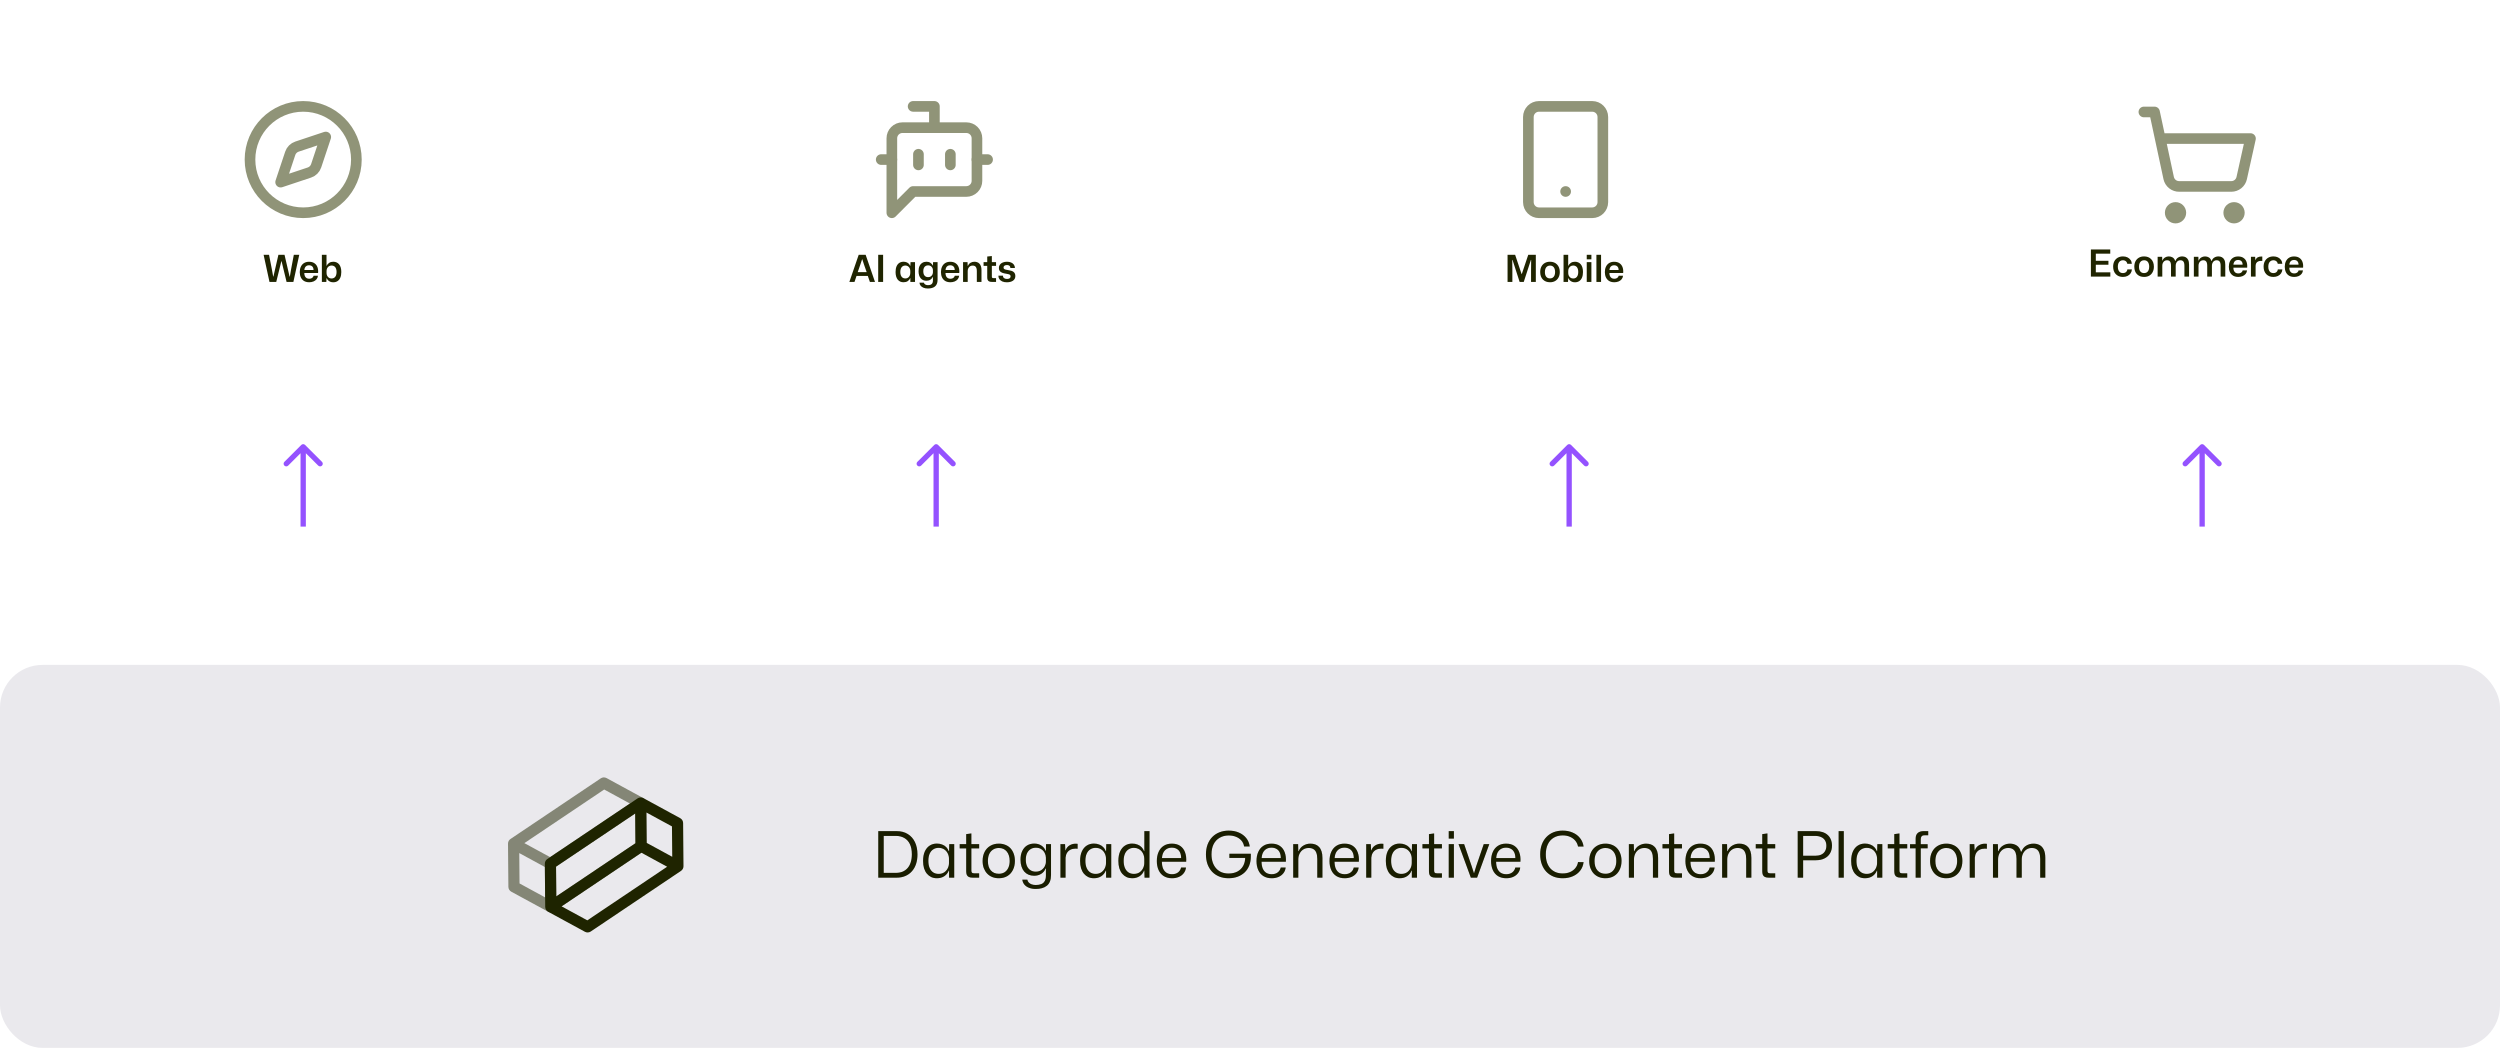 <svg width="470" height="197" viewBox="0 0 470 197" fill="none" xmlns="http://www.w3.org/2000/svg">
<rect y="125" width="470" height="72" rx="8" fill="#EAE9ED"/>
<path fill-rule="evenodd" clip-rule="evenodd" d="M128.031 163.725C128.325 163.528 128.499 163.197 128.496 162.844L128.427 154.728C128.423 154.347 128.213 153.997 127.878 153.814L120.955 150.047C120.611 149.86 120.192 149.879 119.867 150.097L102.894 161.498C102.6 161.695 102.426 162.026 102.429 162.379L102.499 170.493C102.503 170.875 102.712 171.224 103.048 171.407L109.97 175.176C110.314 175.363 110.733 175.344 111.058 175.125L128.031 163.725ZM110.415 173.025L105.575 170.39L120.58 160.311L125.421 162.947L110.415 173.025ZM126.379 161.076L121.569 158.456L121.519 152.747L126.33 155.365L126.379 161.076ZM119.419 152.93L119.468 158.527L104.584 168.524L104.535 162.927L119.419 152.93Z" fill="#1F2400"/>
<path opacity="0.5" fill-rule="evenodd" clip-rule="evenodd" d="M95.97 157.729C95.677 157.926 95.502 158.257 95.505 158.61L95.575 166.726C95.579 167.108 95.788 167.457 96.124 167.64L103.047 171.407C103.39 171.594 103.81 171.575 104.135 171.357L121.108 159.956C121.401 159.759 121.576 159.428 121.573 159.075L121.502 150.961C121.499 150.579 121.289 150.23 120.954 150.047L114.032 146.278C113.688 146.091 113.269 146.11 112.944 146.329L95.97 157.729ZM113.587 148.429L118.427 151.064L103.421 161.143L98.581 158.507L113.587 148.429ZM97.623 160.378L102.433 162.998L102.483 168.707L97.672 166.089L97.623 160.378ZM104.583 168.524L104.534 162.927L119.418 152.931L119.466 158.527L104.583 168.524Z" fill="#1F2400"/>
<path d="M165.116 165V156.252H168.56C169.384 156.252 170.088 156.436 170.672 156.804C171.256 157.164 171.704 157.672 172.016 158.328C172.328 158.984 172.484 159.752 172.484 160.632C172.484 161.288 172.396 161.884 172.22 162.42C172.044 162.956 171.784 163.416 171.44 163.8C171.104 164.184 170.692 164.48 170.204 164.688C169.724 164.896 169.176 165 168.56 165H165.116ZM166.136 164.1H168.428C168.884 164.1 169.296 164.028 169.664 163.884C170.032 163.732 170.348 163.508 170.612 163.212C170.876 162.916 171.076 162.552 171.212 162.12C171.356 161.68 171.428 161.176 171.428 160.608C171.428 159.84 171.304 159.2 171.056 158.688C170.808 158.176 170.456 157.792 170 157.536C169.552 157.28 169.028 157.152 168.428 157.152H166.136V164.1ZM176.13 165.108C175.746 165.108 175.394 165.036 175.074 164.892C174.762 164.74 174.49 164.528 174.258 164.256C174.026 163.976 173.846 163.636 173.718 163.236C173.598 162.828 173.538 162.364 173.538 161.844C173.538 161.156 173.646 160.568 173.862 160.08C174.086 159.592 174.39 159.224 174.774 158.976C175.166 158.72 175.618 158.592 176.13 158.592C176.498 158.592 176.83 158.652 177.126 158.772C177.43 158.884 177.686 159.048 177.894 159.264C178.102 159.472 178.258 159.72 178.362 160.008H178.422L178.458 158.7H179.394V165H178.422V163.68H178.362C178.202 164.104 177.93 164.448 177.546 164.712C177.162 164.976 176.69 165.108 176.13 165.108ZM176.454 164.292C176.878 164.292 177.234 164.192 177.522 163.992C177.81 163.792 178.03 163.536 178.182 163.224C178.334 162.912 178.41 162.58 178.41 162.228V161.46C178.41 161.108 178.334 160.776 178.182 160.464C178.03 160.144 177.81 159.888 177.522 159.696C177.234 159.496 176.878 159.396 176.454 159.396C176.07 159.396 175.734 159.492 175.446 159.684C175.158 159.868 174.934 160.14 174.774 160.5C174.614 160.86 174.534 161.308 174.534 161.844C174.534 162.372 174.614 162.82 174.774 163.188C174.934 163.548 175.158 163.824 175.446 164.016C175.734 164.2 176.07 164.292 176.454 164.292ZM182.881 165C182.569 165 182.321 164.956 182.137 164.868C181.961 164.78 181.833 164.648 181.753 164.472C181.681 164.288 181.645 164.064 181.645 163.8V159.504H180.421V158.7H181.645V156.816L182.617 156.684V158.7H184.081V159.504H182.617V163.632C182.617 163.856 182.657 164.004 182.737 164.076C182.817 164.148 182.965 164.184 183.181 164.184H184.081V165H182.881ZM187.778 165.108C187.322 165.108 186.906 165.032 186.53 164.88C186.162 164.728 185.842 164.508 185.57 164.22C185.306 163.932 185.098 163.592 184.946 163.2C184.802 162.8 184.73 162.356 184.73 161.868C184.73 161.22 184.854 160.652 185.102 160.164C185.35 159.676 185.702 159.296 186.158 159.024C186.622 158.744 187.162 158.604 187.778 158.604C188.234 158.604 188.646 158.68 189.014 158.832C189.39 158.976 189.71 159.192 189.974 159.48C190.238 159.768 190.442 160.112 190.586 160.512C190.73 160.912 190.802 161.36 190.802 161.856C190.802 162.496 190.678 163.06 190.43 163.548C190.19 164.036 189.842 164.42 189.386 164.7C188.93 164.972 188.394 165.108 187.778 165.108ZM187.778 164.268C188.186 164.268 188.542 164.176 188.846 163.992C189.15 163.8 189.386 163.524 189.554 163.164C189.73 162.796 189.818 162.36 189.818 161.856C189.818 161.48 189.77 161.144 189.674 160.848C189.578 160.544 189.442 160.288 189.266 160.08C189.09 159.864 188.878 159.7 188.63 159.588C188.382 159.476 188.098 159.42 187.778 159.42C187.37 159.42 187.01 159.52 186.698 159.72C186.394 159.912 186.154 160.188 185.978 160.548C185.81 160.908 185.726 161.348 185.726 161.868C185.726 162.236 185.77 162.572 185.858 162.876C185.954 163.172 186.09 163.424 186.266 163.632C186.45 163.84 186.67 164 186.926 164.112C187.182 164.216 187.466 164.268 187.778 164.268ZM194.711 167.124C194.239 167.124 193.823 167.052 193.463 166.908C193.103 166.772 192.811 166.572 192.587 166.308C192.371 166.044 192.239 165.732 192.191 165.372H193.139C193.171 165.58 193.259 165.76 193.403 165.912C193.547 166.064 193.731 166.18 193.955 166.26C194.179 166.34 194.439 166.38 194.735 166.38C195.135 166.38 195.475 166.324 195.755 166.212C196.035 166.1 196.251 165.912 196.403 165.648C196.555 165.384 196.631 165.032 196.631 164.592V163.284H196.559C196.415 163.692 196.151 164.02 195.767 164.268C195.391 164.516 194.939 164.64 194.411 164.64C194.027 164.64 193.675 164.572 193.355 164.436C193.043 164.3 192.775 164.104 192.551 163.848C192.327 163.584 192.155 163.264 192.035 162.888C191.915 162.512 191.855 162.088 191.855 161.616C191.855 160.984 191.963 160.444 192.179 159.996C192.395 159.54 192.695 159.192 193.079 158.952C193.471 158.712 193.923 158.592 194.435 158.592C194.955 158.592 195.403 158.716 195.779 158.964C196.155 159.204 196.415 159.528 196.559 159.936H196.631L196.655 158.7H197.591V164.508C197.591 164.98 197.523 165.384 197.387 165.72C197.251 166.056 197.055 166.324 196.799 166.524C196.543 166.732 196.235 166.884 195.875 166.98C195.523 167.076 195.135 167.124 194.711 167.124ZM194.723 163.872C195.123 163.872 195.463 163.78 195.743 163.596C196.031 163.404 196.251 163.168 196.403 162.888C196.555 162.6 196.631 162.304 196.631 162V161.232C196.623 160.928 196.547 160.636 196.403 160.356C196.259 160.068 196.047 159.832 195.767 159.648C195.495 159.464 195.151 159.372 194.735 159.372C194.351 159.372 194.019 159.464 193.739 159.648C193.459 159.824 193.239 160.08 193.079 160.416C192.927 160.752 192.851 161.152 192.851 161.616C192.851 162.096 192.927 162.504 193.079 162.84C193.239 163.176 193.459 163.432 193.739 163.608C194.019 163.784 194.347 163.872 194.723 163.872ZM199.365 165V158.7H200.229L200.289 159.864H200.337C200.473 159.464 200.713 159.156 201.057 158.94C201.401 158.724 201.785 158.616 202.209 158.616C202.281 158.616 202.349 158.62 202.413 158.628C202.477 158.628 202.537 158.632 202.593 158.64V159.564C202.537 159.556 202.477 159.552 202.413 159.552C202.349 159.544 202.281 159.54 202.209 159.54C201.841 159.54 201.521 159.608 201.249 159.744C200.977 159.88 200.761 160.076 200.601 160.332C200.449 160.58 200.357 160.884 200.325 161.244V165H199.365ZM205.65 165.108C205.266 165.108 204.914 165.036 204.594 164.892C204.282 164.74 204.01 164.528 203.778 164.256C203.546 163.976 203.366 163.636 203.238 163.236C203.118 162.828 203.058 162.364 203.058 161.844C203.058 161.156 203.166 160.568 203.382 160.08C203.606 159.592 203.91 159.224 204.294 158.976C204.686 158.72 205.138 158.592 205.65 158.592C206.018 158.592 206.35 158.652 206.646 158.772C206.95 158.884 207.206 159.048 207.414 159.264C207.622 159.472 207.778 159.72 207.882 160.008H207.942L207.978 158.7H208.914V165H207.942V163.68H207.882C207.722 164.104 207.45 164.448 207.066 164.712C206.682 164.976 206.21 165.108 205.65 165.108ZM205.974 164.292C206.398 164.292 206.754 164.192 207.042 163.992C207.33 163.792 207.55 163.536 207.702 163.224C207.854 162.912 207.93 162.58 207.93 162.228V161.46C207.93 161.108 207.854 160.776 207.702 160.464C207.55 160.144 207.33 159.888 207.042 159.696C206.754 159.496 206.398 159.396 205.974 159.396C205.59 159.396 205.254 159.492 204.966 159.684C204.678 159.868 204.454 160.14 204.294 160.5C204.134 160.86 204.054 161.308 204.054 161.844C204.054 162.372 204.134 162.82 204.294 163.188C204.454 163.548 204.678 163.824 204.966 164.016C205.254 164.2 205.59 164.292 205.974 164.292ZM212.845 165.108C212.461 165.108 212.109 165.036 211.789 164.892C211.477 164.74 211.205 164.528 210.973 164.256C210.741 163.976 210.561 163.636 210.433 163.236C210.313 162.828 210.253 162.364 210.253 161.844C210.253 161.156 210.361 160.568 210.577 160.08C210.801 159.592 211.105 159.224 211.489 158.976C211.881 158.72 212.333 158.592 212.845 158.592C213.213 158.592 213.545 158.652 213.841 158.772C214.145 158.884 214.401 159.048 214.609 159.264C214.817 159.472 214.973 159.72 215.077 160.008H215.137V156.252H216.109L216.097 165H215.173L215.137 163.68H215.077C214.917 164.104 214.645 164.448 214.261 164.712C213.877 164.976 213.405 165.108 212.845 165.108ZM213.169 164.292C213.593 164.292 213.949 164.192 214.237 163.992C214.525 163.792 214.745 163.536 214.897 163.224C215.049 162.912 215.125 162.58 215.125 162.228V161.46C215.125 161.196 215.081 160.944 214.993 160.704C214.905 160.456 214.781 160.236 214.621 160.044C214.461 159.844 214.257 159.688 214.009 159.576C213.769 159.456 213.489 159.396 213.169 159.396C212.785 159.396 212.449 159.492 212.161 159.684C211.873 159.868 211.649 160.14 211.489 160.5C211.329 160.86 211.249 161.308 211.249 161.844C211.249 162.372 211.329 162.82 211.489 163.188C211.649 163.548 211.873 163.824 212.161 164.016C212.449 164.2 212.785 164.292 213.169 164.292ZM220.34 165.108C219.74 165.108 219.224 164.976 218.792 164.712C218.368 164.448 218.044 164.072 217.82 163.584C217.596 163.096 217.484 162.528 217.484 161.88C217.484 161.216 217.596 160.64 217.82 160.152C218.044 159.656 218.364 159.276 218.78 159.012C219.196 158.74 219.704 158.604 220.304 158.604C220.944 158.604 221.472 158.748 221.888 159.036C222.304 159.324 222.604 159.724 222.788 160.236C222.98 160.748 223.052 161.34 223.004 162.012H218.432C218.44 162.532 218.52 162.968 218.672 163.32C218.832 163.664 219.052 163.924 219.332 164.1C219.62 164.268 219.956 164.352 220.34 164.352C220.804 164.352 221.184 164.236 221.48 164.004C221.776 163.772 221.964 163.468 222.044 163.092H222.968C222.92 163.516 222.772 163.88 222.524 164.184C222.284 164.488 221.972 164.72 221.588 164.88C221.212 165.032 220.796 165.108 220.34 165.108ZM218.444 161.46L218.336 161.316H222.164L222.056 161.484C222.064 160.98 221.996 160.576 221.852 160.272C221.708 159.96 221.5 159.732 221.228 159.588C220.964 159.436 220.656 159.36 220.304 159.36C219.936 159.36 219.616 159.44 219.344 159.6C219.072 159.76 218.856 159.996 218.696 160.308C218.544 160.612 218.46 160.996 218.444 161.46ZM230.967 165.108C230.319 165.108 229.731 165 229.203 164.784C228.683 164.568 228.235 164.264 227.859 163.872C227.491 163.472 227.207 163 227.007 162.456C226.815 161.904 226.719 161.296 226.719 160.632C226.719 159.944 226.819 159.328 227.019 158.784C227.227 158.232 227.519 157.76 227.895 157.368C228.279 156.976 228.735 156.676 229.263 156.468C229.791 156.26 230.371 156.156 231.003 156.156C231.723 156.156 232.363 156.28 232.923 156.528C233.491 156.776 233.951 157.124 234.303 157.572C234.655 158.012 234.871 158.532 234.951 159.132H233.895C233.815 158.684 233.639 158.308 233.367 158.004C233.095 157.7 232.755 157.468 232.347 157.308C231.947 157.148 231.499 157.068 231.003 157.068C230.355 157.068 229.787 157.212 229.299 157.5C228.811 157.78 228.431 158.184 228.159 158.712C227.895 159.24 227.763 159.876 227.763 160.62C227.763 161.18 227.839 161.684 227.991 162.132C228.143 162.572 228.359 162.948 228.639 163.26C228.919 163.572 229.255 163.812 229.647 163.98C230.047 164.14 230.491 164.22 230.979 164.22C231.603 164.22 232.147 164.1 232.611 163.86C233.083 163.612 233.447 163.26 233.703 162.804C233.967 162.34 234.099 161.784 234.099 161.136V160.872L234.483 161.292H231.123V160.5H235.155V161.028C235.155 161.652 235.055 162.216 234.855 162.72C234.655 163.224 234.371 163.652 234.003 164.004C233.635 164.356 233.195 164.628 232.683 164.82C232.171 165.012 231.599 165.108 230.967 165.108ZM239.078 165.108C238.478 165.108 237.962 164.976 237.53 164.712C237.106 164.448 236.782 164.072 236.558 163.584C236.334 163.096 236.222 162.528 236.222 161.88C236.222 161.216 236.334 160.64 236.558 160.152C236.782 159.656 237.102 159.276 237.518 159.012C237.934 158.74 238.442 158.604 239.042 158.604C239.682 158.604 240.21 158.748 240.626 159.036C241.042 159.324 241.342 159.724 241.526 160.236C241.718 160.748 241.79 161.34 241.742 162.012H237.17C237.178 162.532 237.258 162.968 237.41 163.32C237.57 163.664 237.79 163.924 238.07 164.1C238.358 164.268 238.694 164.352 239.078 164.352C239.542 164.352 239.922 164.236 240.218 164.004C240.514 163.772 240.702 163.468 240.782 163.092H241.706C241.658 163.516 241.51 163.88 241.262 164.184C241.022 164.488 240.71 164.72 240.326 164.88C239.95 165.032 239.534 165.108 239.078 165.108ZM237.182 161.46L237.074 161.316H240.902L240.794 161.484C240.802 160.98 240.734 160.576 240.59 160.272C240.446 159.96 240.238 159.732 239.966 159.588C239.702 159.436 239.394 159.36 239.042 159.36C238.674 159.36 238.354 159.44 238.082 159.6C237.81 159.76 237.594 159.996 237.434 160.308C237.282 160.612 237.198 160.996 237.182 161.46ZM243.123 165V158.7H244.047L244.083 160.008H244.155C244.347 159.544 244.643 159.196 245.043 158.964C245.443 158.724 245.879 158.604 246.351 158.604C246.679 158.604 246.979 158.652 247.251 158.748C247.531 158.844 247.771 159 247.971 159.216C248.179 159.432 248.339 159.712 248.451 160.056C248.563 160.392 248.619 160.804 248.619 161.292V165H247.647V161.484C247.647 161.012 247.587 160.624 247.467 160.32C247.355 160.016 247.179 159.792 246.939 159.648C246.707 159.496 246.407 159.42 246.039 159.42C245.647 159.42 245.303 159.516 245.007 159.708C244.711 159.9 244.483 160.16 244.323 160.488C244.163 160.808 244.083 161.176 244.083 161.592V165H243.123ZM252.801 165.108C252.201 165.108 251.685 164.976 251.253 164.712C250.829 164.448 250.505 164.072 250.281 163.584C250.057 163.096 249.945 162.528 249.945 161.88C249.945 161.216 250.057 160.64 250.281 160.152C250.505 159.656 250.825 159.276 251.241 159.012C251.657 158.74 252.165 158.604 252.765 158.604C253.405 158.604 253.933 158.748 254.349 159.036C254.765 159.324 255.065 159.724 255.249 160.236C255.441 160.748 255.513 161.34 255.465 162.012H250.893C250.901 162.532 250.981 162.968 251.133 163.32C251.293 163.664 251.513 163.924 251.793 164.1C252.081 164.268 252.417 164.352 252.801 164.352C253.265 164.352 253.645 164.236 253.941 164.004C254.237 163.772 254.425 163.468 254.505 163.092H255.429C255.381 163.516 255.233 163.88 254.985 164.184C254.745 164.488 254.433 164.72 254.049 164.88C253.673 165.032 253.257 165.108 252.801 165.108ZM250.905 161.46L250.797 161.316H254.625L254.517 161.484C254.525 160.98 254.457 160.576 254.313 160.272C254.169 159.96 253.961 159.732 253.689 159.588C253.425 159.436 253.117 159.36 252.765 159.36C252.397 159.36 252.077 159.44 251.805 159.6C251.533 159.76 251.317 159.996 251.157 160.308C251.005 160.612 250.921 160.996 250.905 161.46ZM256.846 165V158.7H257.71L257.77 159.864H257.818C257.954 159.464 258.194 159.156 258.538 158.94C258.882 158.724 259.266 158.616 259.69 158.616C259.762 158.616 259.83 158.62 259.894 158.628C259.958 158.628 260.018 158.632 260.074 158.64V159.564C260.018 159.556 259.958 159.552 259.894 159.552C259.83 159.544 259.762 159.54 259.69 159.54C259.322 159.54 259.002 159.608 258.73 159.744C258.458 159.88 258.242 160.076 258.082 160.332C257.93 160.58 257.838 160.884 257.806 161.244V165H256.846ZM263.13 165.108C262.746 165.108 262.394 165.036 262.074 164.892C261.762 164.74 261.49 164.528 261.258 164.256C261.026 163.976 260.846 163.636 260.718 163.236C260.598 162.828 260.538 162.364 260.538 161.844C260.538 161.156 260.646 160.568 260.862 160.08C261.086 159.592 261.39 159.224 261.774 158.976C262.166 158.72 262.618 158.592 263.13 158.592C263.498 158.592 263.83 158.652 264.126 158.772C264.43 158.884 264.686 159.048 264.894 159.264C265.102 159.472 265.258 159.72 265.362 160.008H265.422L265.458 158.7H266.394V165H265.422V163.68H265.362C265.202 164.104 264.93 164.448 264.546 164.712C264.162 164.976 263.69 165.108 263.13 165.108ZM263.454 164.292C263.878 164.292 264.234 164.192 264.522 163.992C264.81 163.792 265.03 163.536 265.182 163.224C265.334 162.912 265.41 162.58 265.41 162.228V161.46C265.41 161.108 265.334 160.776 265.182 160.464C265.03 160.144 264.81 159.888 264.522 159.696C264.234 159.496 263.878 159.396 263.454 159.396C263.07 159.396 262.734 159.492 262.446 159.684C262.158 159.868 261.934 160.14 261.774 160.5C261.614 160.86 261.534 161.308 261.534 161.844C261.534 162.372 261.614 162.82 261.774 163.188C261.934 163.548 262.158 163.824 262.446 164.016C262.734 164.2 263.07 164.292 263.454 164.292ZM269.881 165C269.569 165 269.321 164.956 269.137 164.868C268.961 164.78 268.833 164.648 268.753 164.472C268.681 164.288 268.645 164.064 268.645 163.8V159.504H267.421V158.7H268.645V156.816L269.617 156.684V158.7H271.081V159.504H269.617V163.632C269.617 163.856 269.657 164.004 269.737 164.076C269.817 164.148 269.965 164.184 270.181 164.184H271.081V165H269.881ZM272.361 165V158.7H273.333V165H272.361ZM272.361 157.656V156.252H273.333V157.656H272.361ZM276.518 165L274.202 158.7H275.258L276.674 162.84L277.094 164.136H277.13L277.526 162.84L278.942 158.7H279.986L277.694 165H276.518ZM283.176 165.108C282.576 165.108 282.06 164.976 281.628 164.712C281.204 164.448 280.88 164.072 280.656 163.584C280.432 163.096 280.32 162.528 280.32 161.88C280.32 161.216 280.432 160.64 280.656 160.152C280.88 159.656 281.2 159.276 281.616 159.012C282.032 158.74 282.54 158.604 283.14 158.604C283.78 158.604 284.308 158.748 284.724 159.036C285.14 159.324 285.44 159.724 285.624 160.236C285.816 160.748 285.888 161.34 285.84 162.012H281.268C281.276 162.532 281.356 162.968 281.508 163.32C281.668 163.664 281.888 163.924 282.168 164.1C282.456 164.268 282.792 164.352 283.176 164.352C283.64 164.352 284.02 164.236 284.316 164.004C284.612 163.772 284.8 163.468 284.88 163.092H285.804C285.756 163.516 285.608 163.88 285.36 164.184C285.12 164.488 284.808 164.72 284.424 164.88C284.048 165.032 283.632 165.108 283.176 165.108ZM281.28 161.46L281.172 161.316H285L284.892 161.484C284.9 160.98 284.832 160.576 284.688 160.272C284.544 159.96 284.336 159.732 284.064 159.588C283.8 159.436 283.492 159.36 283.14 159.36C282.772 159.36 282.452 159.44 282.18 159.6C281.908 159.76 281.692 159.996 281.532 160.308C281.38 160.612 281.296 160.996 281.28 161.46ZM293.791 165.108C293.151 165.108 292.571 165.004 292.051 164.796C291.531 164.58 291.083 164.276 290.707 163.884C290.339 163.492 290.055 163.024 289.855 162.48C289.655 161.928 289.555 161.312 289.555 160.632C289.555 159.944 289.655 159.328 289.855 158.784C290.055 158.232 290.343 157.76 290.719 157.368C291.095 156.976 291.539 156.676 292.051 156.468C292.571 156.26 293.151 156.156 293.791 156.156C294.495 156.156 295.123 156.28 295.675 156.528C296.235 156.768 296.691 157.112 297.043 157.56C297.403 158.008 297.627 158.536 297.715 159.144H296.671C296.591 158.736 296.423 158.376 296.167 158.064C295.911 157.752 295.583 157.508 295.183 157.332C294.783 157.148 294.319 157.056 293.791 157.056C293.143 157.056 292.579 157.2 292.099 157.488C291.619 157.776 291.251 158.188 290.995 158.724C290.739 159.252 290.611 159.888 290.611 160.632C290.611 161.184 290.683 161.684 290.827 162.132C290.979 162.572 291.191 162.948 291.463 163.26C291.743 163.564 292.079 163.8 292.471 163.968C292.863 164.128 293.303 164.208 293.791 164.208C294.311 164.208 294.771 164.12 295.171 163.944C295.579 163.768 295.911 163.52 296.167 163.2C296.431 162.88 296.599 162.504 296.671 162.072L297.715 162.084C297.643 162.692 297.431 163.224 297.079 163.68C296.727 164.136 296.267 164.488 295.699 164.736C295.139 164.984 294.503 165.108 293.791 165.108ZM301.825 165.108C301.369 165.108 300.953 165.032 300.577 164.88C300.209 164.728 299.889 164.508 299.617 164.22C299.353 163.932 299.145 163.592 298.993 163.2C298.849 162.8 298.777 162.356 298.777 161.868C298.777 161.22 298.901 160.652 299.149 160.164C299.397 159.676 299.749 159.296 300.205 159.024C300.669 158.744 301.209 158.604 301.825 158.604C302.281 158.604 302.693 158.68 303.061 158.832C303.437 158.976 303.757 159.192 304.021 159.48C304.285 159.768 304.489 160.112 304.633 160.512C304.777 160.912 304.849 161.36 304.849 161.856C304.849 162.496 304.725 163.06 304.477 163.548C304.237 164.036 303.889 164.42 303.433 164.7C302.977 164.972 302.441 165.108 301.825 165.108ZM301.825 164.268C302.233 164.268 302.589 164.176 302.893 163.992C303.197 163.8 303.433 163.524 303.601 163.164C303.777 162.796 303.865 162.36 303.865 161.856C303.865 161.48 303.817 161.144 303.721 160.848C303.625 160.544 303.489 160.288 303.313 160.08C303.137 159.864 302.925 159.7 302.677 159.588C302.429 159.476 302.145 159.42 301.825 159.42C301.417 159.42 301.057 159.52 300.745 159.72C300.441 159.912 300.201 160.188 300.025 160.548C299.857 160.908 299.773 161.348 299.773 161.868C299.773 162.236 299.817 162.572 299.905 162.876C300.001 163.172 300.137 163.424 300.313 163.632C300.497 163.84 300.717 164 300.973 164.112C301.229 164.216 301.513 164.268 301.825 164.268ZM306.228 165V158.7H307.152L307.188 160.008H307.26C307.452 159.544 307.748 159.196 308.148 158.964C308.548 158.724 308.984 158.604 309.456 158.604C309.784 158.604 310.084 158.652 310.356 158.748C310.636 158.844 310.876 159 311.076 159.216C311.284 159.432 311.444 159.712 311.556 160.056C311.668 160.392 311.724 160.804 311.724 161.292V165H310.752V161.484C310.752 161.012 310.692 160.624 310.572 160.32C310.46 160.016 310.284 159.792 310.044 159.648C309.812 159.496 309.512 159.42 309.144 159.42C308.752 159.42 308.408 159.516 308.112 159.708C307.816 159.9 307.588 160.16 307.428 160.488C307.268 160.808 307.188 161.176 307.188 161.592V165H306.228ZM315.01 165C314.698 165 314.45 164.956 314.266 164.868C314.09 164.78 313.962 164.648 313.882 164.472C313.81 164.288 313.774 164.064 313.774 163.8V159.504H312.55V158.7H313.774V156.816L314.746 156.684V158.7H316.21V159.504H314.746V163.632C314.746 163.856 314.786 164.004 314.866 164.076C314.946 164.148 315.094 164.184 315.31 164.184H316.21V165H315.01ZM319.715 165.108C319.115 165.108 318.599 164.976 318.167 164.712C317.743 164.448 317.419 164.072 317.195 163.584C316.971 163.096 316.859 162.528 316.859 161.88C316.859 161.216 316.971 160.64 317.195 160.152C317.419 159.656 317.739 159.276 318.155 159.012C318.571 158.74 319.079 158.604 319.679 158.604C320.319 158.604 320.847 158.748 321.263 159.036C321.679 159.324 321.979 159.724 322.163 160.236C322.355 160.748 322.427 161.34 322.379 162.012H317.807C317.815 162.532 317.895 162.968 318.047 163.32C318.207 163.664 318.427 163.924 318.707 164.1C318.995 164.268 319.331 164.352 319.715 164.352C320.179 164.352 320.559 164.236 320.855 164.004C321.151 163.772 321.339 163.468 321.419 163.092H322.343C322.295 163.516 322.147 163.88 321.899 164.184C321.659 164.488 321.347 164.72 320.963 164.88C320.587 165.032 320.171 165.108 319.715 165.108ZM317.819 161.46L317.711 161.316H321.539L321.431 161.484C321.439 160.98 321.371 160.576 321.227 160.272C321.083 159.96 320.875 159.732 320.603 159.588C320.339 159.436 320.031 159.36 319.679 159.36C319.311 159.36 318.991 159.44 318.719 159.6C318.447 159.76 318.231 159.996 318.071 160.308C317.919 160.612 317.835 160.996 317.819 161.46ZM323.76 165V158.7H324.684L324.72 160.008H324.792C324.984 159.544 325.28 159.196 325.68 158.964C326.08 158.724 326.516 158.604 326.988 158.604C327.316 158.604 327.616 158.652 327.888 158.748C328.168 158.844 328.408 159 328.608 159.216C328.816 159.432 328.976 159.712 329.088 160.056C329.2 160.392 329.256 160.804 329.256 161.292V165H328.284V161.484C328.284 161.012 328.224 160.624 328.104 160.32C327.992 160.016 327.816 159.792 327.576 159.648C327.344 159.496 327.044 159.42 326.676 159.42C326.284 159.42 325.94 159.516 325.644 159.708C325.348 159.9 325.12 160.16 324.96 160.488C324.8 160.808 324.72 161.176 324.72 161.592V165H323.76ZM332.541 165C332.229 165 331.981 164.956 331.797 164.868C331.621 164.78 331.493 164.648 331.413 164.472C331.341 164.288 331.305 164.064 331.305 163.8V159.504H330.081V158.7H331.305V156.816L332.277 156.684V158.7H333.741V159.504H332.277V163.632C332.277 163.856 332.317 164.004 332.397 164.076C332.477 164.148 332.625 164.184 332.841 164.184H333.741V165H332.541ZM337.968 165V156.252H341.4C341.856 156.252 342.268 156.312 342.636 156.432C343.012 156.552 343.332 156.732 343.596 156.972C343.86 157.204 344.06 157.488 344.196 157.824C344.34 158.16 344.412 158.548 344.412 158.988C344.412 159.54 344.288 160.024 344.04 160.44C343.8 160.848 343.452 161.164 342.996 161.388C342.548 161.612 342.012 161.724 341.388 161.724H338.856V160.884H341.244C341.676 160.884 342.048 160.816 342.36 160.68C342.68 160.536 342.924 160.324 343.092 160.044C343.268 159.756 343.356 159.412 343.356 159.012C343.356 158.596 343.268 158.252 343.092 157.98C342.924 157.708 342.68 157.504 342.36 157.368C342.048 157.224 341.676 157.152 341.244 157.152H338.796L338.988 156.972V165H337.968ZM345.662 165V156.252H346.634V165H345.662ZM350.611 165.108C350.227 165.108 349.875 165.036 349.555 164.892C349.243 164.74 348.971 164.528 348.739 164.256C348.507 163.976 348.327 163.636 348.199 163.236C348.079 162.828 348.019 162.364 348.019 161.844C348.019 161.156 348.127 160.568 348.343 160.08C348.567 159.592 348.871 159.224 349.255 158.976C349.647 158.72 350.099 158.592 350.611 158.592C350.979 158.592 351.311 158.652 351.607 158.772C351.911 158.884 352.167 159.048 352.375 159.264C352.583 159.472 352.739 159.72 352.843 160.008H352.903L352.939 158.7H353.875V165H352.903V163.68H352.843C352.683 164.104 352.411 164.448 352.027 164.712C351.643 164.976 351.171 165.108 350.611 165.108ZM350.935 164.292C351.359 164.292 351.715 164.192 352.003 163.992C352.291 163.792 352.511 163.536 352.663 163.224C352.815 162.912 352.891 162.58 352.891 162.228V161.46C352.891 161.108 352.815 160.776 352.663 160.464C352.511 160.144 352.291 159.888 352.003 159.696C351.715 159.496 351.359 159.396 350.935 159.396C350.551 159.396 350.215 159.492 349.927 159.684C349.639 159.868 349.415 160.14 349.255 160.5C349.095 160.86 349.015 161.308 349.015 161.844C349.015 162.372 349.095 162.82 349.255 163.188C349.415 163.548 349.639 163.824 349.927 164.016C350.215 164.2 350.551 164.292 350.935 164.292ZM357.361 165C357.049 165 356.801 164.956 356.617 164.868C356.441 164.78 356.313 164.648 356.233 164.472C356.161 164.288 356.125 164.064 356.125 163.8V159.504H354.901V158.7H356.125V156.816L357.097 156.684V158.7H358.561V159.504H357.097V163.632C357.097 163.856 357.137 164.004 357.217 164.076C357.297 164.148 357.445 164.184 357.661 164.184H358.561V165H357.361ZM360.142 165V159.492H359.086V158.712H360.142V157.656C360.142 157.184 360.274 156.832 360.538 156.6C360.802 156.368 361.17 156.252 361.642 156.252H362.506V157.032H361.846C361.558 157.032 361.362 157.1 361.258 157.236C361.154 157.364 361.102 157.544 361.102 157.776V158.712H362.398V159.492H361.102V165H360.142ZM365.903 165.108C365.447 165.108 365.031 165.032 364.655 164.88C364.287 164.728 363.967 164.508 363.695 164.22C363.431 163.932 363.223 163.592 363.071 163.2C362.927 162.8 362.855 162.356 362.855 161.868C362.855 161.22 362.979 160.652 363.227 160.164C363.475 159.676 363.827 159.296 364.283 159.024C364.747 158.744 365.287 158.604 365.903 158.604C366.359 158.604 366.771 158.68 367.139 158.832C367.515 158.976 367.835 159.192 368.099 159.48C368.363 159.768 368.567 160.112 368.711 160.512C368.855 160.912 368.927 161.36 368.927 161.856C368.927 162.496 368.803 163.06 368.555 163.548C368.315 164.036 367.967 164.42 367.511 164.7C367.055 164.972 366.519 165.108 365.903 165.108ZM365.903 164.268C366.311 164.268 366.667 164.176 366.971 163.992C367.275 163.8 367.511 163.524 367.679 163.164C367.855 162.796 367.943 162.36 367.943 161.856C367.943 161.48 367.895 161.144 367.799 160.848C367.703 160.544 367.567 160.288 367.391 160.08C367.215 159.864 367.003 159.7 366.755 159.588C366.507 159.476 366.223 159.42 365.903 159.42C365.495 159.42 365.135 159.52 364.823 159.72C364.519 159.912 364.279 160.188 364.103 160.548C363.935 160.908 363.851 161.348 363.851 161.868C363.851 162.236 363.895 162.572 363.983 162.876C364.079 163.172 364.215 163.424 364.391 163.632C364.575 163.84 364.795 164 365.051 164.112C365.307 164.216 365.591 164.268 365.903 164.268ZM370.307 165V158.7H371.171L371.231 159.864H371.279C371.415 159.464 371.655 159.156 371.999 158.94C372.343 158.724 372.727 158.616 373.151 158.616C373.223 158.616 373.291 158.62 373.355 158.628C373.419 158.628 373.479 158.632 373.535 158.64V159.564C373.479 159.556 373.419 159.552 373.355 159.552C373.291 159.544 373.223 159.54 373.151 159.54C372.783 159.54 372.463 159.608 372.191 159.744C371.919 159.88 371.703 160.076 371.543 160.332C371.391 160.58 371.299 160.884 371.267 161.244V165H370.307ZM374.678 165V158.7H375.602L375.638 160.008H375.71C375.894 159.544 376.182 159.196 376.574 158.964C376.966 158.724 377.398 158.604 377.87 158.604C378.35 158.604 378.774 158.72 379.142 158.952C379.51 159.184 379.774 159.572 379.934 160.116H380.03C380.214 159.612 380.51 159.236 380.918 158.988C381.334 158.732 381.798 158.604 382.31 158.604C382.734 158.604 383.11 158.692 383.438 158.868C383.774 159.044 384.038 159.332 384.23 159.732C384.422 160.124 384.518 160.644 384.518 161.292V165H383.558V161.484C383.558 161.012 383.498 160.624 383.378 160.32C383.266 160.016 383.094 159.792 382.862 159.648C382.638 159.496 382.342 159.42 381.974 159.42C381.598 159.42 381.266 159.516 380.978 159.708C380.698 159.9 380.478 160.16 380.318 160.488C380.166 160.808 380.09 161.176 380.09 161.592V165H379.106V161.484C379.106 161.012 379.05 160.624 378.938 160.32C378.826 160.016 378.654 159.792 378.422 159.648C378.198 159.496 377.906 159.42 377.546 159.42C377.162 159.42 376.826 159.516 376.538 159.708C376.258 159.9 376.038 160.16 375.878 160.488C375.718 160.808 375.638 161.176 375.638 161.592V165H374.678Z" fill="#1F2400"/>
<path d="M165.116 165V156.252H168.56C169.384 156.252 170.088 156.436 170.672 156.804C171.256 157.164 171.704 157.672 172.016 158.328C172.328 158.984 172.484 159.752 172.484 160.632C172.484 161.288 172.396 161.884 172.22 162.42C172.044 162.956 171.784 163.416 171.44 163.8C171.104 164.184 170.692 164.48 170.204 164.688C169.724 164.896 169.176 165 168.56 165H165.116ZM166.136 164.1H168.428C168.884 164.1 169.296 164.028 169.664 163.884C170.032 163.732 170.348 163.508 170.612 163.212C170.876 162.916 171.076 162.552 171.212 162.12C171.356 161.68 171.428 161.176 171.428 160.608C171.428 159.84 171.304 159.2 171.056 158.688C170.808 158.176 170.456 157.792 170 157.536C169.552 157.28 169.028 157.152 168.428 157.152H166.136V164.1ZM176.13 165.108C175.746 165.108 175.394 165.036 175.074 164.892C174.762 164.74 174.49 164.528 174.258 164.256C174.026 163.976 173.846 163.636 173.718 163.236C173.598 162.828 173.538 162.364 173.538 161.844C173.538 161.156 173.646 160.568 173.862 160.08C174.086 159.592 174.39 159.224 174.774 158.976C175.166 158.72 175.618 158.592 176.13 158.592C176.498 158.592 176.83 158.652 177.126 158.772C177.43 158.884 177.686 159.048 177.894 159.264C178.102 159.472 178.258 159.72 178.362 160.008H178.422L178.458 158.7H179.394V165H178.422V163.68H178.362C178.202 164.104 177.93 164.448 177.546 164.712C177.162 164.976 176.69 165.108 176.13 165.108ZM176.454 164.292C176.878 164.292 177.234 164.192 177.522 163.992C177.81 163.792 178.03 163.536 178.182 163.224C178.334 162.912 178.41 162.58 178.41 162.228V161.46C178.41 161.108 178.334 160.776 178.182 160.464C178.03 160.144 177.81 159.888 177.522 159.696C177.234 159.496 176.878 159.396 176.454 159.396C176.07 159.396 175.734 159.492 175.446 159.684C175.158 159.868 174.934 160.14 174.774 160.5C174.614 160.86 174.534 161.308 174.534 161.844C174.534 162.372 174.614 162.82 174.774 163.188C174.934 163.548 175.158 163.824 175.446 164.016C175.734 164.2 176.07 164.292 176.454 164.292ZM182.881 165C182.569 165 182.321 164.956 182.137 164.868C181.961 164.78 181.833 164.648 181.753 164.472C181.681 164.288 181.645 164.064 181.645 163.8V159.504H180.421V158.7H181.645V156.816L182.617 156.684V158.7H184.081V159.504H182.617V163.632C182.617 163.856 182.657 164.004 182.737 164.076C182.817 164.148 182.965 164.184 183.181 164.184H184.081V165H182.881ZM187.778 165.108C187.322 165.108 186.906 165.032 186.53 164.88C186.162 164.728 185.842 164.508 185.57 164.22C185.306 163.932 185.098 163.592 184.946 163.2C184.802 162.8 184.73 162.356 184.73 161.868C184.73 161.22 184.854 160.652 185.102 160.164C185.35 159.676 185.702 159.296 186.158 159.024C186.622 158.744 187.162 158.604 187.778 158.604C188.234 158.604 188.646 158.68 189.014 158.832C189.39 158.976 189.71 159.192 189.974 159.48C190.238 159.768 190.442 160.112 190.586 160.512C190.73 160.912 190.802 161.36 190.802 161.856C190.802 162.496 190.678 163.06 190.43 163.548C190.19 164.036 189.842 164.42 189.386 164.7C188.93 164.972 188.394 165.108 187.778 165.108ZM187.778 164.268C188.186 164.268 188.542 164.176 188.846 163.992C189.15 163.8 189.386 163.524 189.554 163.164C189.73 162.796 189.818 162.36 189.818 161.856C189.818 161.48 189.77 161.144 189.674 160.848C189.578 160.544 189.442 160.288 189.266 160.08C189.09 159.864 188.878 159.7 188.63 159.588C188.382 159.476 188.098 159.42 187.778 159.42C187.37 159.42 187.01 159.52 186.698 159.72C186.394 159.912 186.154 160.188 185.978 160.548C185.81 160.908 185.726 161.348 185.726 161.868C185.726 162.236 185.77 162.572 185.858 162.876C185.954 163.172 186.09 163.424 186.266 163.632C186.45 163.84 186.67 164 186.926 164.112C187.182 164.216 187.466 164.268 187.778 164.268ZM194.711 167.124C194.239 167.124 193.823 167.052 193.463 166.908C193.103 166.772 192.811 166.572 192.587 166.308C192.371 166.044 192.239 165.732 192.191 165.372H193.139C193.171 165.58 193.259 165.76 193.403 165.912C193.547 166.064 193.731 166.18 193.955 166.26C194.179 166.34 194.439 166.38 194.735 166.38C195.135 166.38 195.475 166.324 195.755 166.212C196.035 166.1 196.251 165.912 196.403 165.648C196.555 165.384 196.631 165.032 196.631 164.592V163.284H196.559C196.415 163.692 196.151 164.02 195.767 164.268C195.391 164.516 194.939 164.64 194.411 164.64C194.027 164.64 193.675 164.572 193.355 164.436C193.043 164.3 192.775 164.104 192.551 163.848C192.327 163.584 192.155 163.264 192.035 162.888C191.915 162.512 191.855 162.088 191.855 161.616C191.855 160.984 191.963 160.444 192.179 159.996C192.395 159.54 192.695 159.192 193.079 158.952C193.471 158.712 193.923 158.592 194.435 158.592C194.955 158.592 195.403 158.716 195.779 158.964C196.155 159.204 196.415 159.528 196.559 159.936H196.631L196.655 158.7H197.591V164.508C197.591 164.98 197.523 165.384 197.387 165.72C197.251 166.056 197.055 166.324 196.799 166.524C196.543 166.732 196.235 166.884 195.875 166.98C195.523 167.076 195.135 167.124 194.711 167.124ZM194.723 163.872C195.123 163.872 195.463 163.78 195.743 163.596C196.031 163.404 196.251 163.168 196.403 162.888C196.555 162.6 196.631 162.304 196.631 162V161.232C196.623 160.928 196.547 160.636 196.403 160.356C196.259 160.068 196.047 159.832 195.767 159.648C195.495 159.464 195.151 159.372 194.735 159.372C194.351 159.372 194.019 159.464 193.739 159.648C193.459 159.824 193.239 160.08 193.079 160.416C192.927 160.752 192.851 161.152 192.851 161.616C192.851 162.096 192.927 162.504 193.079 162.84C193.239 163.176 193.459 163.432 193.739 163.608C194.019 163.784 194.347 163.872 194.723 163.872ZM199.365 165V158.7H200.229L200.289 159.864H200.337C200.473 159.464 200.713 159.156 201.057 158.94C201.401 158.724 201.785 158.616 202.209 158.616C202.281 158.616 202.349 158.62 202.413 158.628C202.477 158.628 202.537 158.632 202.593 158.64V159.564C202.537 159.556 202.477 159.552 202.413 159.552C202.349 159.544 202.281 159.54 202.209 159.54C201.841 159.54 201.521 159.608 201.249 159.744C200.977 159.88 200.761 160.076 200.601 160.332C200.449 160.58 200.357 160.884 200.325 161.244V165H199.365ZM205.65 165.108C205.266 165.108 204.914 165.036 204.594 164.892C204.282 164.74 204.01 164.528 203.778 164.256C203.546 163.976 203.366 163.636 203.238 163.236C203.118 162.828 203.058 162.364 203.058 161.844C203.058 161.156 203.166 160.568 203.382 160.08C203.606 159.592 203.91 159.224 204.294 158.976C204.686 158.72 205.138 158.592 205.65 158.592C206.018 158.592 206.35 158.652 206.646 158.772C206.95 158.884 207.206 159.048 207.414 159.264C207.622 159.472 207.778 159.72 207.882 160.008H207.942L207.978 158.7H208.914V165H207.942V163.68H207.882C207.722 164.104 207.45 164.448 207.066 164.712C206.682 164.976 206.21 165.108 205.65 165.108ZM205.974 164.292C206.398 164.292 206.754 164.192 207.042 163.992C207.33 163.792 207.55 163.536 207.702 163.224C207.854 162.912 207.93 162.58 207.93 162.228V161.46C207.93 161.108 207.854 160.776 207.702 160.464C207.55 160.144 207.33 159.888 207.042 159.696C206.754 159.496 206.398 159.396 205.974 159.396C205.59 159.396 205.254 159.492 204.966 159.684C204.678 159.868 204.454 160.14 204.294 160.5C204.134 160.86 204.054 161.308 204.054 161.844C204.054 162.372 204.134 162.82 204.294 163.188C204.454 163.548 204.678 163.824 204.966 164.016C205.254 164.2 205.59 164.292 205.974 164.292ZM212.845 165.108C212.461 165.108 212.109 165.036 211.789 164.892C211.477 164.74 211.205 164.528 210.973 164.256C210.741 163.976 210.561 163.636 210.433 163.236C210.313 162.828 210.253 162.364 210.253 161.844C210.253 161.156 210.361 160.568 210.577 160.08C210.801 159.592 211.105 159.224 211.489 158.976C211.881 158.72 212.333 158.592 212.845 158.592C213.213 158.592 213.545 158.652 213.841 158.772C214.145 158.884 214.401 159.048 214.609 159.264C214.817 159.472 214.973 159.72 215.077 160.008H215.137V156.252H216.109L216.097 165H215.173L215.137 163.68H215.077C214.917 164.104 214.645 164.448 214.261 164.712C213.877 164.976 213.405 165.108 212.845 165.108ZM213.169 164.292C213.593 164.292 213.949 164.192 214.237 163.992C214.525 163.792 214.745 163.536 214.897 163.224C215.049 162.912 215.125 162.58 215.125 162.228V161.46C215.125 161.196 215.081 160.944 214.993 160.704C214.905 160.456 214.781 160.236 214.621 160.044C214.461 159.844 214.257 159.688 214.009 159.576C213.769 159.456 213.489 159.396 213.169 159.396C212.785 159.396 212.449 159.492 212.161 159.684C211.873 159.868 211.649 160.14 211.489 160.5C211.329 160.86 211.249 161.308 211.249 161.844C211.249 162.372 211.329 162.82 211.489 163.188C211.649 163.548 211.873 163.824 212.161 164.016C212.449 164.2 212.785 164.292 213.169 164.292ZM220.34 165.108C219.74 165.108 219.224 164.976 218.792 164.712C218.368 164.448 218.044 164.072 217.82 163.584C217.596 163.096 217.484 162.528 217.484 161.88C217.484 161.216 217.596 160.64 217.82 160.152C218.044 159.656 218.364 159.276 218.78 159.012C219.196 158.74 219.704 158.604 220.304 158.604C220.944 158.604 221.472 158.748 221.888 159.036C222.304 159.324 222.604 159.724 222.788 160.236C222.98 160.748 223.052 161.34 223.004 162.012H218.432C218.44 162.532 218.52 162.968 218.672 163.32C218.832 163.664 219.052 163.924 219.332 164.1C219.62 164.268 219.956 164.352 220.34 164.352C220.804 164.352 221.184 164.236 221.48 164.004C221.776 163.772 221.964 163.468 222.044 163.092H222.968C222.92 163.516 222.772 163.88 222.524 164.184C222.284 164.488 221.972 164.72 221.588 164.88C221.212 165.032 220.796 165.108 220.34 165.108ZM218.444 161.46L218.336 161.316H222.164L222.056 161.484C222.064 160.98 221.996 160.576 221.852 160.272C221.708 159.96 221.5 159.732 221.228 159.588C220.964 159.436 220.656 159.36 220.304 159.36C219.936 159.36 219.616 159.44 219.344 159.6C219.072 159.76 218.856 159.996 218.696 160.308C218.544 160.612 218.46 160.996 218.444 161.46ZM230.967 165.108C230.319 165.108 229.731 165 229.203 164.784C228.683 164.568 228.235 164.264 227.859 163.872C227.491 163.472 227.207 163 227.007 162.456C226.815 161.904 226.719 161.296 226.719 160.632C226.719 159.944 226.819 159.328 227.019 158.784C227.227 158.232 227.519 157.76 227.895 157.368C228.279 156.976 228.735 156.676 229.263 156.468C229.791 156.26 230.371 156.156 231.003 156.156C231.723 156.156 232.363 156.28 232.923 156.528C233.491 156.776 233.951 157.124 234.303 157.572C234.655 158.012 234.871 158.532 234.951 159.132H233.895C233.815 158.684 233.639 158.308 233.367 158.004C233.095 157.7 232.755 157.468 232.347 157.308C231.947 157.148 231.499 157.068 231.003 157.068C230.355 157.068 229.787 157.212 229.299 157.5C228.811 157.78 228.431 158.184 228.159 158.712C227.895 159.24 227.763 159.876 227.763 160.62C227.763 161.18 227.839 161.684 227.991 162.132C228.143 162.572 228.359 162.948 228.639 163.26C228.919 163.572 229.255 163.812 229.647 163.98C230.047 164.14 230.491 164.22 230.979 164.22C231.603 164.22 232.147 164.1 232.611 163.86C233.083 163.612 233.447 163.26 233.703 162.804C233.967 162.34 234.099 161.784 234.099 161.136V160.872L234.483 161.292H231.123V160.5H235.155V161.028C235.155 161.652 235.055 162.216 234.855 162.72C234.655 163.224 234.371 163.652 234.003 164.004C233.635 164.356 233.195 164.628 232.683 164.82C232.171 165.012 231.599 165.108 230.967 165.108ZM239.078 165.108C238.478 165.108 237.962 164.976 237.53 164.712C237.106 164.448 236.782 164.072 236.558 163.584C236.334 163.096 236.222 162.528 236.222 161.88C236.222 161.216 236.334 160.64 236.558 160.152C236.782 159.656 237.102 159.276 237.518 159.012C237.934 158.74 238.442 158.604 239.042 158.604C239.682 158.604 240.21 158.748 240.626 159.036C241.042 159.324 241.342 159.724 241.526 160.236C241.718 160.748 241.79 161.34 241.742 162.012H237.17C237.178 162.532 237.258 162.968 237.41 163.32C237.57 163.664 237.79 163.924 238.07 164.1C238.358 164.268 238.694 164.352 239.078 164.352C239.542 164.352 239.922 164.236 240.218 164.004C240.514 163.772 240.702 163.468 240.782 163.092H241.706C241.658 163.516 241.51 163.88 241.262 164.184C241.022 164.488 240.71 164.72 240.326 164.88C239.95 165.032 239.534 165.108 239.078 165.108ZM237.182 161.46L237.074 161.316H240.902L240.794 161.484C240.802 160.98 240.734 160.576 240.59 160.272C240.446 159.96 240.238 159.732 239.966 159.588C239.702 159.436 239.394 159.36 239.042 159.36C238.674 159.36 238.354 159.44 238.082 159.6C237.81 159.76 237.594 159.996 237.434 160.308C237.282 160.612 237.198 160.996 237.182 161.46ZM243.123 165V158.7H244.047L244.083 160.008H244.155C244.347 159.544 244.643 159.196 245.043 158.964C245.443 158.724 245.879 158.604 246.351 158.604C246.679 158.604 246.979 158.652 247.251 158.748C247.531 158.844 247.771 159 247.971 159.216C248.179 159.432 248.339 159.712 248.451 160.056C248.563 160.392 248.619 160.804 248.619 161.292V165H247.647V161.484C247.647 161.012 247.587 160.624 247.467 160.32C247.355 160.016 247.179 159.792 246.939 159.648C246.707 159.496 246.407 159.42 246.039 159.42C245.647 159.42 245.303 159.516 245.007 159.708C244.711 159.9 244.483 160.16 244.323 160.488C244.163 160.808 244.083 161.176 244.083 161.592V165H243.123ZM252.801 165.108C252.201 165.108 251.685 164.976 251.253 164.712C250.829 164.448 250.505 164.072 250.281 163.584C250.057 163.096 249.945 162.528 249.945 161.88C249.945 161.216 250.057 160.64 250.281 160.152C250.505 159.656 250.825 159.276 251.241 159.012C251.657 158.74 252.165 158.604 252.765 158.604C253.405 158.604 253.933 158.748 254.349 159.036C254.765 159.324 255.065 159.724 255.249 160.236C255.441 160.748 255.513 161.34 255.465 162.012H250.893C250.901 162.532 250.981 162.968 251.133 163.32C251.293 163.664 251.513 163.924 251.793 164.1C252.081 164.268 252.417 164.352 252.801 164.352C253.265 164.352 253.645 164.236 253.941 164.004C254.237 163.772 254.425 163.468 254.505 163.092H255.429C255.381 163.516 255.233 163.88 254.985 164.184C254.745 164.488 254.433 164.72 254.049 164.88C253.673 165.032 253.257 165.108 252.801 165.108ZM250.905 161.46L250.797 161.316H254.625L254.517 161.484C254.525 160.98 254.457 160.576 254.313 160.272C254.169 159.96 253.961 159.732 253.689 159.588C253.425 159.436 253.117 159.36 252.765 159.36C252.397 159.36 252.077 159.44 251.805 159.6C251.533 159.76 251.317 159.996 251.157 160.308C251.005 160.612 250.921 160.996 250.905 161.46ZM256.846 165V158.7H257.71L257.77 159.864H257.818C257.954 159.464 258.194 159.156 258.538 158.94C258.882 158.724 259.266 158.616 259.69 158.616C259.762 158.616 259.83 158.62 259.894 158.628C259.958 158.628 260.018 158.632 260.074 158.64V159.564C260.018 159.556 259.958 159.552 259.894 159.552C259.83 159.544 259.762 159.54 259.69 159.54C259.322 159.54 259.002 159.608 258.73 159.744C258.458 159.88 258.242 160.076 258.082 160.332C257.93 160.58 257.838 160.884 257.806 161.244V165H256.846ZM263.13 165.108C262.746 165.108 262.394 165.036 262.074 164.892C261.762 164.74 261.49 164.528 261.258 164.256C261.026 163.976 260.846 163.636 260.718 163.236C260.598 162.828 260.538 162.364 260.538 161.844C260.538 161.156 260.646 160.568 260.862 160.08C261.086 159.592 261.39 159.224 261.774 158.976C262.166 158.72 262.618 158.592 263.13 158.592C263.498 158.592 263.83 158.652 264.126 158.772C264.43 158.884 264.686 159.048 264.894 159.264C265.102 159.472 265.258 159.72 265.362 160.008H265.422L265.458 158.7H266.394V165H265.422V163.68H265.362C265.202 164.104 264.93 164.448 264.546 164.712C264.162 164.976 263.69 165.108 263.13 165.108ZM263.454 164.292C263.878 164.292 264.234 164.192 264.522 163.992C264.81 163.792 265.03 163.536 265.182 163.224C265.334 162.912 265.41 162.58 265.41 162.228V161.46C265.41 161.108 265.334 160.776 265.182 160.464C265.03 160.144 264.81 159.888 264.522 159.696C264.234 159.496 263.878 159.396 263.454 159.396C263.07 159.396 262.734 159.492 262.446 159.684C262.158 159.868 261.934 160.14 261.774 160.5C261.614 160.86 261.534 161.308 261.534 161.844C261.534 162.372 261.614 162.82 261.774 163.188C261.934 163.548 262.158 163.824 262.446 164.016C262.734 164.2 263.07 164.292 263.454 164.292ZM269.881 165C269.569 165 269.321 164.956 269.137 164.868C268.961 164.78 268.833 164.648 268.753 164.472C268.681 164.288 268.645 164.064 268.645 163.8V159.504H267.421V158.7H268.645V156.816L269.617 156.684V158.7H271.081V159.504H269.617V163.632C269.617 163.856 269.657 164.004 269.737 164.076C269.817 164.148 269.965 164.184 270.181 164.184H271.081V165H269.881ZM272.361 165V158.7H273.333V165H272.361ZM272.361 157.656V156.252H273.333V157.656H272.361ZM276.518 165L274.202 158.7H275.258L276.674 162.84L277.094 164.136H277.13L277.526 162.84L278.942 158.7H279.986L277.694 165H276.518ZM283.176 165.108C282.576 165.108 282.06 164.976 281.628 164.712C281.204 164.448 280.88 164.072 280.656 163.584C280.432 163.096 280.32 162.528 280.32 161.88C280.32 161.216 280.432 160.64 280.656 160.152C280.88 159.656 281.2 159.276 281.616 159.012C282.032 158.74 282.54 158.604 283.14 158.604C283.78 158.604 284.308 158.748 284.724 159.036C285.14 159.324 285.44 159.724 285.624 160.236C285.816 160.748 285.888 161.34 285.84 162.012H281.268C281.276 162.532 281.356 162.968 281.508 163.32C281.668 163.664 281.888 163.924 282.168 164.1C282.456 164.268 282.792 164.352 283.176 164.352C283.64 164.352 284.02 164.236 284.316 164.004C284.612 163.772 284.8 163.468 284.88 163.092H285.804C285.756 163.516 285.608 163.88 285.36 164.184C285.12 164.488 284.808 164.72 284.424 164.88C284.048 165.032 283.632 165.108 283.176 165.108ZM281.28 161.46L281.172 161.316H285L284.892 161.484C284.9 160.98 284.832 160.576 284.688 160.272C284.544 159.96 284.336 159.732 284.064 159.588C283.8 159.436 283.492 159.36 283.14 159.36C282.772 159.36 282.452 159.44 282.18 159.6C281.908 159.76 281.692 159.996 281.532 160.308C281.38 160.612 281.296 160.996 281.28 161.46ZM293.791 165.108C293.151 165.108 292.571 165.004 292.051 164.796C291.531 164.58 291.083 164.276 290.707 163.884C290.339 163.492 290.055 163.024 289.855 162.48C289.655 161.928 289.555 161.312 289.555 160.632C289.555 159.944 289.655 159.328 289.855 158.784C290.055 158.232 290.343 157.76 290.719 157.368C291.095 156.976 291.539 156.676 292.051 156.468C292.571 156.26 293.151 156.156 293.791 156.156C294.495 156.156 295.123 156.28 295.675 156.528C296.235 156.768 296.691 157.112 297.043 157.56C297.403 158.008 297.627 158.536 297.715 159.144H296.671C296.591 158.736 296.423 158.376 296.167 158.064C295.911 157.752 295.583 157.508 295.183 157.332C294.783 157.148 294.319 157.056 293.791 157.056C293.143 157.056 292.579 157.2 292.099 157.488C291.619 157.776 291.251 158.188 290.995 158.724C290.739 159.252 290.611 159.888 290.611 160.632C290.611 161.184 290.683 161.684 290.827 162.132C290.979 162.572 291.191 162.948 291.463 163.26C291.743 163.564 292.079 163.8 292.471 163.968C292.863 164.128 293.303 164.208 293.791 164.208C294.311 164.208 294.771 164.12 295.171 163.944C295.579 163.768 295.911 163.52 296.167 163.2C296.431 162.88 296.599 162.504 296.671 162.072L297.715 162.084C297.643 162.692 297.431 163.224 297.079 163.68C296.727 164.136 296.267 164.488 295.699 164.736C295.139 164.984 294.503 165.108 293.791 165.108ZM301.825 165.108C301.369 165.108 300.953 165.032 300.577 164.88C300.209 164.728 299.889 164.508 299.617 164.22C299.353 163.932 299.145 163.592 298.993 163.2C298.849 162.8 298.777 162.356 298.777 161.868C298.777 161.22 298.901 160.652 299.149 160.164C299.397 159.676 299.749 159.296 300.205 159.024C300.669 158.744 301.209 158.604 301.825 158.604C302.281 158.604 302.693 158.68 303.061 158.832C303.437 158.976 303.757 159.192 304.021 159.48C304.285 159.768 304.489 160.112 304.633 160.512C304.777 160.912 304.849 161.36 304.849 161.856C304.849 162.496 304.725 163.06 304.477 163.548C304.237 164.036 303.889 164.42 303.433 164.7C302.977 164.972 302.441 165.108 301.825 165.108ZM301.825 164.268C302.233 164.268 302.589 164.176 302.893 163.992C303.197 163.8 303.433 163.524 303.601 163.164C303.777 162.796 303.865 162.36 303.865 161.856C303.865 161.48 303.817 161.144 303.721 160.848C303.625 160.544 303.489 160.288 303.313 160.08C303.137 159.864 302.925 159.7 302.677 159.588C302.429 159.476 302.145 159.42 301.825 159.42C301.417 159.42 301.057 159.52 300.745 159.72C300.441 159.912 300.201 160.188 300.025 160.548C299.857 160.908 299.773 161.348 299.773 161.868C299.773 162.236 299.817 162.572 299.905 162.876C300.001 163.172 300.137 163.424 300.313 163.632C300.497 163.84 300.717 164 300.973 164.112C301.229 164.216 301.513 164.268 301.825 164.268ZM306.228 165V158.7H307.152L307.188 160.008H307.26C307.452 159.544 307.748 159.196 308.148 158.964C308.548 158.724 308.984 158.604 309.456 158.604C309.784 158.604 310.084 158.652 310.356 158.748C310.636 158.844 310.876 159 311.076 159.216C311.284 159.432 311.444 159.712 311.556 160.056C311.668 160.392 311.724 160.804 311.724 161.292V165H310.752V161.484C310.752 161.012 310.692 160.624 310.572 160.32C310.46 160.016 310.284 159.792 310.044 159.648C309.812 159.496 309.512 159.42 309.144 159.42C308.752 159.42 308.408 159.516 308.112 159.708C307.816 159.9 307.588 160.16 307.428 160.488C307.268 160.808 307.188 161.176 307.188 161.592V165H306.228ZM315.01 165C314.698 165 314.45 164.956 314.266 164.868C314.09 164.78 313.962 164.648 313.882 164.472C313.81 164.288 313.774 164.064 313.774 163.8V159.504H312.55V158.7H313.774V156.816L314.746 156.684V158.7H316.21V159.504H314.746V163.632C314.746 163.856 314.786 164.004 314.866 164.076C314.946 164.148 315.094 164.184 315.31 164.184H316.21V165H315.01ZM319.715 165.108C319.115 165.108 318.599 164.976 318.167 164.712C317.743 164.448 317.419 164.072 317.195 163.584C316.971 163.096 316.859 162.528 316.859 161.88C316.859 161.216 316.971 160.64 317.195 160.152C317.419 159.656 317.739 159.276 318.155 159.012C318.571 158.74 319.079 158.604 319.679 158.604C320.319 158.604 320.847 158.748 321.263 159.036C321.679 159.324 321.979 159.724 322.163 160.236C322.355 160.748 322.427 161.34 322.379 162.012H317.807C317.815 162.532 317.895 162.968 318.047 163.32C318.207 163.664 318.427 163.924 318.707 164.1C318.995 164.268 319.331 164.352 319.715 164.352C320.179 164.352 320.559 164.236 320.855 164.004C321.151 163.772 321.339 163.468 321.419 163.092H322.343C322.295 163.516 322.147 163.88 321.899 164.184C321.659 164.488 321.347 164.72 320.963 164.88C320.587 165.032 320.171 165.108 319.715 165.108ZM317.819 161.46L317.711 161.316H321.539L321.431 161.484C321.439 160.98 321.371 160.576 321.227 160.272C321.083 159.96 320.875 159.732 320.603 159.588C320.339 159.436 320.031 159.36 319.679 159.36C319.311 159.36 318.991 159.44 318.719 159.6C318.447 159.76 318.231 159.996 318.071 160.308C317.919 160.612 317.835 160.996 317.819 161.46ZM323.76 165V158.7H324.684L324.72 160.008H324.792C324.984 159.544 325.28 159.196 325.68 158.964C326.08 158.724 326.516 158.604 326.988 158.604C327.316 158.604 327.616 158.652 327.888 158.748C328.168 158.844 328.408 159 328.608 159.216C328.816 159.432 328.976 159.712 329.088 160.056C329.2 160.392 329.256 160.804 329.256 161.292V165H328.284V161.484C328.284 161.012 328.224 160.624 328.104 160.32C327.992 160.016 327.816 159.792 327.576 159.648C327.344 159.496 327.044 159.42 326.676 159.42C326.284 159.42 325.94 159.516 325.644 159.708C325.348 159.9 325.12 160.16 324.96 160.488C324.8 160.808 324.72 161.176 324.72 161.592V165H323.76ZM332.541 165C332.229 165 331.981 164.956 331.797 164.868C331.621 164.78 331.493 164.648 331.413 164.472C331.341 164.288 331.305 164.064 331.305 163.8V159.504H330.081V158.7H331.305V156.816L332.277 156.684V158.7H333.741V159.504H332.277V163.632C332.277 163.856 332.317 164.004 332.397 164.076C332.477 164.148 332.625 164.184 332.841 164.184H333.741V165H332.541ZM337.968 165V156.252H341.4C341.856 156.252 342.268 156.312 342.636 156.432C343.012 156.552 343.332 156.732 343.596 156.972C343.86 157.204 344.06 157.488 344.196 157.824C344.34 158.16 344.412 158.548 344.412 158.988C344.412 159.54 344.288 160.024 344.04 160.44C343.8 160.848 343.452 161.164 342.996 161.388C342.548 161.612 342.012 161.724 341.388 161.724H338.856V160.884H341.244C341.676 160.884 342.048 160.816 342.36 160.68C342.68 160.536 342.924 160.324 343.092 160.044C343.268 159.756 343.356 159.412 343.356 159.012C343.356 158.596 343.268 158.252 343.092 157.98C342.924 157.708 342.68 157.504 342.36 157.368C342.048 157.224 341.676 157.152 341.244 157.152H338.796L338.988 156.972V165H337.968ZM345.662 165V156.252H346.634V165H345.662ZM350.611 165.108C350.227 165.108 349.875 165.036 349.555 164.892C349.243 164.74 348.971 164.528 348.739 164.256C348.507 163.976 348.327 163.636 348.199 163.236C348.079 162.828 348.019 162.364 348.019 161.844C348.019 161.156 348.127 160.568 348.343 160.08C348.567 159.592 348.871 159.224 349.255 158.976C349.647 158.72 350.099 158.592 350.611 158.592C350.979 158.592 351.311 158.652 351.607 158.772C351.911 158.884 352.167 159.048 352.375 159.264C352.583 159.472 352.739 159.72 352.843 160.008H352.903L352.939 158.7H353.875V165H352.903V163.68H352.843C352.683 164.104 352.411 164.448 352.027 164.712C351.643 164.976 351.171 165.108 350.611 165.108ZM350.935 164.292C351.359 164.292 351.715 164.192 352.003 163.992C352.291 163.792 352.511 163.536 352.663 163.224C352.815 162.912 352.891 162.58 352.891 162.228V161.46C352.891 161.108 352.815 160.776 352.663 160.464C352.511 160.144 352.291 159.888 352.003 159.696C351.715 159.496 351.359 159.396 350.935 159.396C350.551 159.396 350.215 159.492 349.927 159.684C349.639 159.868 349.415 160.14 349.255 160.5C349.095 160.86 349.015 161.308 349.015 161.844C349.015 162.372 349.095 162.82 349.255 163.188C349.415 163.548 349.639 163.824 349.927 164.016C350.215 164.2 350.551 164.292 350.935 164.292ZM357.361 165C357.049 165 356.801 164.956 356.617 164.868C356.441 164.78 356.313 164.648 356.233 164.472C356.161 164.288 356.125 164.064 356.125 163.8V159.504H354.901V158.7H356.125V156.816L357.097 156.684V158.7H358.561V159.504H357.097V163.632C357.097 163.856 357.137 164.004 357.217 164.076C357.297 164.148 357.445 164.184 357.661 164.184H358.561V165H357.361ZM360.142 165V159.492H359.086V158.712H360.142V157.656C360.142 157.184 360.274 156.832 360.538 156.6C360.802 156.368 361.17 156.252 361.642 156.252H362.506V157.032H361.846C361.558 157.032 361.362 157.1 361.258 157.236C361.154 157.364 361.102 157.544 361.102 157.776V158.712H362.398V159.492H361.102V165H360.142ZM365.903 165.108C365.447 165.108 365.031 165.032 364.655 164.88C364.287 164.728 363.967 164.508 363.695 164.22C363.431 163.932 363.223 163.592 363.071 163.2C362.927 162.8 362.855 162.356 362.855 161.868C362.855 161.22 362.979 160.652 363.227 160.164C363.475 159.676 363.827 159.296 364.283 159.024C364.747 158.744 365.287 158.604 365.903 158.604C366.359 158.604 366.771 158.68 367.139 158.832C367.515 158.976 367.835 159.192 368.099 159.48C368.363 159.768 368.567 160.112 368.711 160.512C368.855 160.912 368.927 161.36 368.927 161.856C368.927 162.496 368.803 163.06 368.555 163.548C368.315 164.036 367.967 164.42 367.511 164.7C367.055 164.972 366.519 165.108 365.903 165.108ZM365.903 164.268C366.311 164.268 366.667 164.176 366.971 163.992C367.275 163.8 367.511 163.524 367.679 163.164C367.855 162.796 367.943 162.36 367.943 161.856C367.943 161.48 367.895 161.144 367.799 160.848C367.703 160.544 367.567 160.288 367.391 160.08C367.215 159.864 367.003 159.7 366.755 159.588C366.507 159.476 366.223 159.42 365.903 159.42C365.495 159.42 365.135 159.52 364.823 159.72C364.519 159.912 364.279 160.188 364.103 160.548C363.935 160.908 363.851 161.348 363.851 161.868C363.851 162.236 363.895 162.572 363.983 162.876C364.079 163.172 364.215 163.424 364.391 163.632C364.575 163.84 364.795 164 365.051 164.112C365.307 164.216 365.591 164.268 365.903 164.268ZM370.307 165V158.7H371.171L371.231 159.864H371.279C371.415 159.464 371.655 159.156 371.999 158.94C372.343 158.724 372.727 158.616 373.151 158.616C373.223 158.616 373.291 158.62 373.355 158.628C373.419 158.628 373.479 158.632 373.535 158.64V159.564C373.479 159.556 373.419 159.552 373.355 159.552C373.291 159.544 373.223 159.54 373.151 159.54C372.783 159.54 372.463 159.608 372.191 159.744C371.919 159.88 371.703 160.076 371.543 160.332C371.391 160.58 371.299 160.884 371.267 161.244V165H370.307ZM374.678 165V158.7H375.602L375.638 160.008H375.71C375.894 159.544 376.182 159.196 376.574 158.964C376.966 158.724 377.398 158.604 377.87 158.604C378.35 158.604 378.774 158.72 379.142 158.952C379.51 159.184 379.774 159.572 379.934 160.116H380.03C380.214 159.612 380.51 159.236 380.918 158.988C381.334 158.732 381.798 158.604 382.31 158.604C382.734 158.604 383.11 158.692 383.438 158.868C383.774 159.044 384.038 159.332 384.23 159.732C384.422 160.124 384.518 160.644 384.518 161.292V165H383.558V161.484C383.558 161.012 383.498 160.624 383.378 160.32C383.266 160.016 383.094 159.792 382.862 159.648C382.638 159.496 382.342 159.42 381.974 159.42C381.598 159.42 381.266 159.516 380.978 159.708C380.698 159.9 380.478 160.16 380.318 160.488C380.166 160.808 380.09 161.176 380.09 161.592V165H379.106V161.484C379.106 161.012 379.05 160.624 378.938 160.32C378.826 160.016 378.654 159.792 378.422 159.648C378.198 159.496 377.906 159.42 377.546 159.42C377.162 159.42 376.826 159.516 376.538 159.708C376.258 159.9 376.038 160.16 375.878 160.488C375.718 160.808 375.638 161.176 375.638 161.592V165H374.678Z" fill="black" fill-opacity="0.2"/>
<path d="M61.24 25.76L59.436 31.171C59.338 31.466 59.172 31.733 58.953 31.953C58.733 32.172 58.466 32.338 58.171 32.436L52.76 34.24L54.564 28.829C54.662 28.534 54.828 28.267 55.047 28.047C55.267 27.828 55.534 27.662 55.829 27.564L61.24 25.76Z" stroke="#909478" stroke-width="2" stroke-linecap="round" stroke-linejoin="round"/>
<path d="M57 40C62.523 40 67 35.523 67 30C67 24.477 62.523 20 57 20C51.477 20 47 24.477 47 30C47 35.523 51.477 40 57 40Z" stroke="#909478" stroke-width="2" stroke-linecap="round" stroke-linejoin="round"/>
<path d="M50.662 53L49.556 47.897H50.578L51.103 50.592L51.355 51.985H51.404L52.342 47.897H53.49L54.442 51.999H54.491L54.729 50.599L55.24 47.897H56.262L55.156 53H53.875L52.937 49.122H52.888L51.936 53H50.662ZM58.133 53.063C57.755 53.063 57.433 52.986 57.167 52.832C56.906 52.673 56.705 52.452 56.565 52.167C56.425 51.878 56.355 51.542 56.355 51.159C56.355 50.762 56.425 50.419 56.565 50.13C56.705 49.836 56.906 49.61 57.167 49.451C57.428 49.292 57.739 49.213 58.098 49.213C58.509 49.213 58.845 49.304 59.106 49.486C59.372 49.663 59.563 49.911 59.68 50.228C59.797 50.545 59.837 50.909 59.799 51.32H57.209C57.209 51.558 57.246 51.759 57.321 51.922C57.401 52.081 57.508 52.202 57.643 52.286C57.783 52.365 57.947 52.405 58.133 52.405C58.352 52.405 58.535 52.354 58.679 52.251C58.824 52.144 58.917 52.006 58.959 51.838H59.778C59.75 52.09 59.661 52.309 59.512 52.496C59.363 52.678 59.169 52.818 58.931 52.916C58.693 53.014 58.427 53.063 58.133 53.063ZM57.209 50.851L57.132 50.76H59.029L58.945 50.858C58.955 50.629 58.924 50.443 58.854 50.298C58.784 50.153 58.684 50.046 58.553 49.976C58.422 49.906 58.271 49.871 58.098 49.871C57.921 49.871 57.767 49.908 57.636 49.983C57.505 50.058 57.403 50.17 57.328 50.319C57.254 50.464 57.214 50.641 57.209 50.851ZM62.659 53.07C62.463 53.07 62.283 53.04 62.12 52.979C61.957 52.914 61.817 52.825 61.7 52.713C61.583 52.596 61.495 52.463 61.434 52.314H61.385L61.35 53H60.51V47.897H61.385V49.962H61.434C61.523 49.738 61.674 49.556 61.889 49.416C62.104 49.276 62.36 49.206 62.659 49.206C62.888 49.206 63.093 49.248 63.275 49.332C63.462 49.411 63.62 49.533 63.751 49.696C63.886 49.859 63.989 50.062 64.059 50.305C64.129 50.543 64.164 50.821 64.164 51.138C64.164 51.558 64.101 51.913 63.975 52.202C63.854 52.487 63.679 52.704 63.45 52.853C63.226 52.998 62.962 53.07 62.659 53.07ZM62.337 52.356C62.524 52.356 62.687 52.312 62.827 52.223C62.967 52.13 63.077 51.994 63.156 51.817C63.235 51.635 63.275 51.409 63.275 51.138C63.275 50.933 63.252 50.755 63.205 50.606C63.163 50.452 63.1 50.324 63.016 50.221C62.932 50.118 62.832 50.044 62.715 49.997C62.603 49.946 62.477 49.92 62.337 49.92C62.132 49.92 61.959 49.969 61.819 50.067C61.679 50.165 61.572 50.291 61.497 50.445C61.427 50.599 61.392 50.765 61.392 50.942V51.334C61.392 51.507 61.427 51.67 61.497 51.824C61.572 51.978 61.679 52.106 61.819 52.209C61.959 52.307 62.132 52.356 62.337 52.356Z" fill="#1F2400"/>
<path d="M175.667 24V20H171.667" stroke="#909478" stroke-width="2" stroke-linecap="round" stroke-linejoin="round"/>
<path d="M171.667 36L167.667 40V26C167.667 25.47 167.877 24.961 168.252 24.586C168.627 24.211 169.136 24 169.667 24H181.667C182.197 24 182.706 24.211 183.081 24.586C183.456 24.961 183.667 25.47 183.667 26V34C183.667 34.53 183.456 35.039 183.081 35.414C182.706 35.789 182.197 36 181.667 36H171.667Z" stroke="#909478" stroke-width="2" stroke-linecap="round" stroke-linejoin="round"/>
<path d="M165.667 30H167.667" stroke="#909478" stroke-width="2" stroke-linecap="round" stroke-linejoin="round"/>
<path d="M172.667 29V31" stroke="#909478" stroke-width="2" stroke-linecap="round" stroke-linejoin="round"/>
<path d="M178.667 29V31" stroke="#909478" stroke-width="2" stroke-linecap="round" stroke-linejoin="round"/>
<path d="M183.667 30H185.667" stroke="#909478" stroke-width="2" stroke-linecap="round" stroke-linejoin="round"/>
<path d="M159.681 53L161.438 47.897H162.74L164.497 53H163.538L163.153 51.88H161.025L160.647 53H159.681ZM161.249 51.166H162.936L162.432 49.731L162.11 48.744H162.075L161.746 49.731L161.249 51.166ZM165.101 53V47.897H166.025V53H165.101ZM169.866 53.063C169.642 53.063 169.436 53.023 169.25 52.944C169.068 52.86 168.909 52.736 168.774 52.573C168.643 52.41 168.543 52.209 168.473 51.971C168.403 51.728 168.368 51.451 168.368 51.138C168.368 50.713 168.428 50.359 168.55 50.074C168.676 49.785 168.851 49.568 169.075 49.423C169.303 49.278 169.567 49.206 169.866 49.206C170.071 49.206 170.253 49.239 170.412 49.304C170.575 49.365 170.715 49.451 170.832 49.563C170.948 49.675 171.037 49.808 171.098 49.962H171.147L171.182 49.276H172.022V53H171.147V52.307H171.098C171.009 52.536 170.857 52.72 170.643 52.86C170.428 52.995 170.169 53.063 169.866 53.063ZM170.195 52.349C170.405 52.349 170.577 52.3 170.713 52.202C170.853 52.104 170.958 51.978 171.028 51.824C171.098 51.665 171.133 51.5 171.133 51.327V50.942C171.133 50.765 171.098 50.599 171.028 50.445C170.958 50.286 170.853 50.16 170.713 50.067C170.577 49.969 170.405 49.92 170.195 49.92C170.008 49.92 169.845 49.964 169.705 50.053C169.565 50.142 169.455 50.277 169.376 50.459C169.296 50.636 169.257 50.863 169.257 51.138C169.257 51.404 169.296 51.628 169.376 51.81C169.455 51.992 169.565 52.127 169.705 52.216C169.845 52.305 170.008 52.349 170.195 52.349ZM174.438 54.239C174.125 54.239 173.854 54.192 173.626 54.099C173.397 54.01 173.215 53.882 173.08 53.714C172.949 53.551 172.874 53.359 172.856 53.14H173.696C173.714 53.233 173.756 53.315 173.822 53.385C173.892 53.455 173.98 53.509 174.088 53.546C174.195 53.588 174.319 53.609 174.459 53.609C174.669 53.609 174.841 53.579 174.977 53.518C175.117 53.457 175.219 53.364 175.285 53.238C175.355 53.112 175.39 52.949 175.39 52.748V52.062H175.341C175.261 52.277 175.117 52.452 174.907 52.587C174.697 52.718 174.449 52.783 174.165 52.783C173.941 52.783 173.738 52.743 173.556 52.664C173.378 52.585 173.224 52.47 173.094 52.321C172.963 52.167 172.863 51.98 172.793 51.761C172.723 51.537 172.688 51.28 172.688 50.991C172.688 50.604 172.748 50.279 172.87 50.018C172.996 49.752 173.171 49.551 173.395 49.416C173.619 49.276 173.88 49.206 174.179 49.206C174.459 49.206 174.701 49.271 174.907 49.402C175.117 49.533 175.261 49.703 175.341 49.913H175.39L175.418 49.276H176.265V52.608C176.265 52.907 176.22 53.159 176.132 53.364C176.048 53.574 175.924 53.742 175.761 53.868C175.597 53.999 175.404 54.092 175.18 54.148C174.96 54.209 174.713 54.239 174.438 54.239ZM174.48 52.104C174.676 52.104 174.839 52.062 174.97 51.978C175.105 51.889 175.208 51.777 175.278 51.642C175.348 51.502 175.385 51.36 175.39 51.215V50.767C175.385 50.618 175.348 50.478 175.278 50.347C175.208 50.212 175.107 50.102 174.977 50.018C174.846 49.929 174.683 49.885 174.487 49.885C174.305 49.885 174.144 49.927 174.004 50.011C173.868 50.095 173.763 50.219 173.689 50.382C173.614 50.545 173.577 50.748 173.577 50.991C173.577 51.238 173.614 51.446 173.689 51.614C173.768 51.777 173.875 51.901 174.011 51.985C174.146 52.064 174.302 52.104 174.48 52.104ZM178.677 53.063C178.299 53.063 177.977 52.986 177.711 52.832C177.449 52.673 177.249 52.452 177.109 52.167C176.969 51.878 176.899 51.542 176.899 51.159C176.899 50.762 176.969 50.419 177.109 50.13C177.249 49.836 177.449 49.61 177.711 49.451C177.972 49.292 178.282 49.213 178.642 49.213C179.052 49.213 179.388 49.304 179.65 49.486C179.916 49.663 180.107 49.911 180.224 50.228C180.34 50.545 180.38 50.909 180.343 51.32H177.753C177.753 51.558 177.79 51.759 177.865 51.922C177.944 52.081 178.051 52.202 178.187 52.286C178.327 52.365 178.49 52.405 178.677 52.405C178.896 52.405 179.078 52.354 179.223 52.251C179.367 52.144 179.461 52.006 179.503 51.838H180.322C180.294 52.09 180.205 52.309 180.056 52.496C179.906 52.678 179.713 52.818 179.475 52.916C179.237 53.014 178.971 53.063 178.677 53.063ZM177.753 50.851L177.676 50.76H179.573L179.489 50.858C179.498 50.629 179.468 50.443 179.398 50.298C179.328 50.153 179.227 50.046 179.097 49.976C178.966 49.906 178.814 49.871 178.642 49.871C178.464 49.871 178.31 49.908 178.18 49.983C178.049 50.058 177.946 50.17 177.872 50.319C177.797 50.464 177.757 50.641 177.753 50.851ZM181.054 53V49.276H181.894L181.929 49.983H181.971C182.078 49.722 182.241 49.528 182.461 49.402C182.68 49.271 182.925 49.206 183.196 49.206C183.382 49.206 183.555 49.236 183.714 49.297C183.877 49.353 184.017 49.444 184.134 49.57C184.255 49.691 184.348 49.852 184.414 50.053C184.484 50.249 184.519 50.487 184.519 50.767V53H183.644V50.956C183.644 50.723 183.616 50.531 183.56 50.382C183.504 50.228 183.417 50.114 183.301 50.039C183.189 49.964 183.042 49.927 182.86 49.927C182.664 49.927 182.496 49.974 182.356 50.067C182.22 50.16 182.115 50.284 182.041 50.438C181.966 50.592 181.929 50.762 181.929 50.949V53H181.054ZM186.481 53C186.252 53 186.073 52.967 185.942 52.902C185.816 52.832 185.727 52.734 185.676 52.608C185.625 52.482 185.599 52.33 185.599 52.153V49.983H184.913V49.276H185.599V48.226L186.467 48.135V49.276H187.258V49.983H186.467V51.992C186.467 52.109 186.493 52.188 186.544 52.23C186.595 52.267 186.675 52.286 186.782 52.286H187.258V53H186.481ZM189.289 53.07C188.957 53.07 188.673 53.019 188.435 52.916C188.197 52.809 188.012 52.662 187.882 52.475C187.756 52.288 187.693 52.071 187.693 51.824H188.554C188.558 52.039 188.631 52.195 188.771 52.293C188.911 52.391 189.093 52.44 189.317 52.44C189.536 52.44 189.702 52.4 189.814 52.321C189.93 52.237 189.989 52.123 189.989 51.978C189.989 51.861 189.963 51.773 189.912 51.712C189.86 51.647 189.776 51.598 189.66 51.565C189.543 51.528 189.389 51.495 189.198 51.467C188.885 51.42 188.624 51.357 188.414 51.278C188.204 51.194 188.047 51.08 187.945 50.935C187.842 50.79 187.791 50.599 187.791 50.361C187.791 50.128 187.854 49.925 187.98 49.752C188.106 49.579 188.283 49.446 188.512 49.353C188.74 49.255 189.009 49.206 189.317 49.206C189.615 49.206 189.874 49.255 190.094 49.353C190.318 49.446 190.49 49.582 190.612 49.759C190.738 49.932 190.803 50.139 190.808 50.382H189.947C189.947 50.251 189.919 50.146 189.863 50.067C189.811 49.983 189.737 49.922 189.639 49.885C189.541 49.848 189.426 49.829 189.296 49.829C189.1 49.829 188.946 49.871 188.834 49.955C188.722 50.034 188.666 50.144 188.666 50.284C188.666 50.387 188.694 50.471 188.75 50.536C188.81 50.597 188.906 50.646 189.037 50.683C189.167 50.72 189.335 50.753 189.541 50.781C189.765 50.814 189.958 50.856 190.122 50.907C190.29 50.958 190.43 51.028 190.542 51.117C190.654 51.201 190.738 51.308 190.794 51.439C190.854 51.565 190.885 51.719 190.885 51.901C190.885 52.274 190.738 52.564 190.444 52.769C190.154 52.97 189.769 53.07 189.289 53.07Z" fill="#1F2400"/>
<path d="M299.333 20H289.333C288.229 20 287.333 20.895 287.333 22V38C287.333 39.105 288.229 40 289.333 40H299.333C300.438 40 301.333 39.105 301.333 38V22C301.333 20.895 300.438 20 299.333 20Z" stroke="#909478" stroke-width="2" stroke-linecap="round" stroke-linejoin="round"/>
<path d="M294.333 36H294.343" stroke="#909478" stroke-width="2" stroke-linecap="round" stroke-linejoin="round"/>
<path d="M283.421 53V47.897H284.842L286.06 51.523H286.095L287.313 47.897H288.734V53H287.838V50.795L287.859 48.87H287.81L286.466 53H285.689L284.359 48.87H284.303L284.324 50.809V53H283.421ZM291.407 53.063C291.127 53.063 290.875 53.021 290.651 52.937C290.427 52.848 290.231 52.72 290.063 52.552C289.899 52.384 289.773 52.181 289.685 51.943C289.601 51.705 289.559 51.437 289.559 51.138C289.559 50.755 289.631 50.419 289.776 50.13C289.925 49.841 290.137 49.614 290.413 49.451C290.688 49.288 291.019 49.206 291.407 49.206C291.682 49.206 291.932 49.25 292.156 49.339C292.38 49.428 292.571 49.556 292.73 49.724C292.893 49.892 293.019 50.095 293.108 50.333C293.196 50.566 293.241 50.835 293.241 51.138C293.241 51.516 293.166 51.85 293.017 52.139C292.872 52.428 292.662 52.655 292.387 52.818C292.116 52.981 291.789 53.063 291.407 53.063ZM291.4 52.342C291.591 52.342 291.759 52.298 291.904 52.209C292.048 52.116 292.16 51.98 292.24 51.803C292.319 51.621 292.359 51.399 292.359 51.138C292.359 50.942 292.335 50.769 292.289 50.62C292.247 50.466 292.184 50.338 292.1 50.235C292.016 50.132 291.915 50.055 291.799 50.004C291.682 49.953 291.551 49.927 291.407 49.927C291.215 49.927 291.045 49.974 290.896 50.067C290.751 50.156 290.639 50.291 290.56 50.473C290.48 50.65 290.441 50.872 290.441 51.138C290.441 51.334 290.462 51.509 290.504 51.663C290.55 51.812 290.616 51.938 290.7 52.041C290.784 52.139 290.884 52.214 291.001 52.265C291.122 52.316 291.255 52.342 291.4 52.342ZM296.095 53.07C295.899 53.07 295.719 53.04 295.556 52.979C295.392 52.914 295.252 52.825 295.136 52.713C295.019 52.596 294.93 52.463 294.87 52.314H294.821L294.786 53H293.946V47.897H294.821V49.962H294.87C294.958 49.738 295.11 49.556 295.325 49.416C295.539 49.276 295.796 49.206 296.095 49.206C296.323 49.206 296.529 49.248 296.711 49.332C296.897 49.411 297.056 49.533 297.187 49.696C297.322 49.859 297.425 50.062 297.495 50.305C297.565 50.543 297.6 50.821 297.6 51.138C297.6 51.558 297.537 51.913 297.411 52.202C297.289 52.487 297.114 52.704 296.886 52.853C296.662 52.998 296.398 53.07 296.095 53.07ZM295.773 52.356C295.959 52.356 296.123 52.312 296.263 52.223C296.403 52.13 296.512 51.994 296.592 51.817C296.671 51.635 296.711 51.409 296.711 51.138C296.711 50.933 296.687 50.755 296.641 50.606C296.599 50.452 296.536 50.324 296.452 50.221C296.368 50.118 296.267 50.044 296.151 49.997C296.039 49.946 295.913 49.92 295.773 49.92C295.567 49.92 295.395 49.969 295.255 50.067C295.115 50.165 295.007 50.291 294.933 50.445C294.863 50.599 294.828 50.765 294.828 50.942V51.334C294.828 51.507 294.863 51.67 294.933 51.824C295.007 51.978 295.115 52.106 295.255 52.209C295.395 52.307 295.567 52.356 295.773 52.356ZM298.307 53V49.276H299.182V53H298.307ZM298.307 48.751V47.897H299.182V48.751H298.307ZM300.125 53V47.897H301V53H300.125ZM303.491 53.063C303.113 53.063 302.791 52.986 302.525 52.832C302.264 52.673 302.063 52.452 301.923 52.167C301.783 51.878 301.713 51.542 301.713 51.159C301.713 50.762 301.783 50.419 301.923 50.13C302.063 49.836 302.264 49.61 302.525 49.451C302.786 49.292 303.097 49.213 303.456 49.213C303.867 49.213 304.203 49.304 304.464 49.486C304.73 49.663 304.921 49.911 305.038 50.228C305.155 50.545 305.194 50.909 305.157 51.32H302.567C302.567 51.558 302.604 51.759 302.679 51.922C302.758 52.081 302.866 52.202 303.001 52.286C303.141 52.365 303.304 52.405 303.491 52.405C303.71 52.405 303.892 52.354 304.037 52.251C304.182 52.144 304.275 52.006 304.317 51.838H305.136C305.108 52.09 305.019 52.309 304.87 52.496C304.721 52.678 304.527 52.818 304.289 52.916C304.051 53.014 303.785 53.063 303.491 53.063ZM302.567 50.851L302.49 50.76H304.387L304.303 50.858C304.312 50.629 304.282 50.443 304.212 50.298C304.142 50.153 304.042 50.046 303.911 49.976C303.78 49.906 303.629 49.871 303.456 49.871C303.279 49.871 303.125 49.908 302.994 49.983C302.863 50.058 302.761 50.17 302.686 50.319C302.611 50.464 302.572 50.641 302.567 50.851Z" fill="#1F2400"/>
<path d="M409 41C409.552 41 410 40.552 410 40C410 39.448 409.552 39 409 39C408.448 39 408 39.448 408 40C408 40.552 408.448 41 409 41Z" stroke="#909478" stroke-width="2" stroke-linecap="round" stroke-linejoin="round"/>
<path d="M420 41C420.552 41 421 40.552 421 40C421 39.448 420.552 39 420 39C419.448 39 419 39.448 419 40C419 40.552 419.448 41 420 41Z" stroke="#909478" stroke-width="2" stroke-linecap="round" stroke-linejoin="round"/>
<path d="M403.05 21.05H405.05L407.71 33.47C407.808 33.925 408.061 34.331 408.426 34.62C408.791 34.908 409.245 35.06 409.71 35.05H419.49C419.945 35.049 420.387 34.893 420.741 34.608C421.096 34.322 421.342 33.925 421.44 33.48L423.09 26.05H406.12" stroke="#909478" stroke-width="2" stroke-linecap="round" stroke-linejoin="round"/>
<path d="M393.088 52V46.897H396.728V47.695H393.809L394.012 47.492V49.228L393.809 49.025H396.385V49.774H393.809L394.012 49.571V51.405L393.809 51.202H396.742V52H393.088ZM399.097 52.063C398.822 52.063 398.572 52.019 398.348 51.93C398.124 51.837 397.931 51.706 397.767 51.538C397.604 51.365 397.48 51.162 397.396 50.929C397.312 50.691 397.27 50.427 397.27 50.138C397.27 49.746 397.345 49.408 397.494 49.123C397.648 48.834 397.863 48.61 398.138 48.451C398.418 48.288 398.747 48.206 399.125 48.206C399.438 48.206 399.716 48.264 399.958 48.381C400.201 48.498 400.395 48.661 400.539 48.871C400.689 49.076 400.77 49.317 400.784 49.592H399.93C399.907 49.447 399.856 49.326 399.776 49.228C399.702 49.13 399.606 49.055 399.489 49.004C399.373 48.953 399.244 48.927 399.104 48.927C398.904 48.927 398.731 48.978 398.586 49.081C398.442 49.179 398.332 49.319 398.257 49.501C398.187 49.683 398.152 49.895 398.152 50.138C398.152 50.404 398.192 50.626 398.271 50.803C398.351 50.98 398.46 51.116 398.6 51.209C398.745 51.298 398.911 51.342 399.097 51.342C399.261 51.342 399.403 51.314 399.524 51.258C399.646 51.197 399.741 51.116 399.811 51.013C399.886 50.906 399.93 50.784 399.944 50.649H400.798C400.78 50.934 400.696 51.183 400.546 51.398C400.397 51.608 400.199 51.771 399.951 51.888C399.704 52.005 399.419 52.063 399.097 52.063ZM403.097 52.063C402.817 52.063 402.565 52.021 402.341 51.937C402.117 51.848 401.921 51.72 401.753 51.552C401.589 51.384 401.463 51.181 401.375 50.943C401.291 50.705 401.249 50.437 401.249 50.138C401.249 49.755 401.321 49.419 401.466 49.13C401.615 48.841 401.827 48.614 402.103 48.451C402.378 48.288 402.709 48.206 403.097 48.206C403.372 48.206 403.622 48.25 403.846 48.339C404.07 48.428 404.261 48.556 404.42 48.724C404.583 48.892 404.709 49.095 404.798 49.333C404.886 49.566 404.931 49.835 404.931 50.138C404.931 50.516 404.856 50.85 404.707 51.139C404.562 51.428 404.352 51.655 404.077 51.818C403.806 51.981 403.479 52.063 403.097 52.063ZM403.09 51.342C403.281 51.342 403.449 51.298 403.594 51.209C403.738 51.116 403.85 50.98 403.93 50.803C404.009 50.621 404.049 50.399 404.049 50.138C404.049 49.942 404.025 49.769 403.979 49.62C403.937 49.466 403.874 49.338 403.79 49.235C403.706 49.132 403.605 49.055 403.489 49.004C403.372 48.953 403.241 48.927 403.097 48.927C402.905 48.927 402.735 48.974 402.586 49.067C402.441 49.156 402.329 49.291 402.25 49.473C402.17 49.65 402.131 49.872 402.131 50.138C402.131 50.334 402.152 50.509 402.194 50.663C402.24 50.812 402.306 50.938 402.39 51.041C402.474 51.139 402.574 51.214 402.691 51.265C402.812 51.316 402.945 51.342 403.09 51.342ZM405.636 52V48.276H406.483L406.511 48.983H406.553C406.656 48.722 406.814 48.528 407.029 48.402C407.244 48.271 407.479 48.206 407.736 48.206C408.007 48.206 408.249 48.271 408.464 48.402C408.679 48.533 408.835 48.752 408.933 49.06H408.989C409.087 48.775 409.25 48.563 409.479 48.423C409.708 48.278 409.967 48.206 410.256 48.206C410.503 48.206 410.723 48.257 410.914 48.36C411.11 48.463 411.264 48.628 411.376 48.857C411.488 49.086 411.544 49.389 411.544 49.767V52H410.669V49.956C410.669 49.723 410.643 49.531 410.592 49.382C410.541 49.228 410.459 49.114 410.347 49.039C410.235 48.964 410.093 48.927 409.92 48.927C409.733 48.927 409.572 48.974 409.437 49.067C409.306 49.16 409.206 49.284 409.136 49.438C409.066 49.592 409.031 49.762 409.031 49.949V52H408.149V49.956C408.149 49.723 408.123 49.531 408.072 49.382C408.021 49.228 407.939 49.114 407.827 49.039C407.72 48.964 407.58 48.927 407.407 48.927C407.22 48.927 407.059 48.974 406.924 49.067C406.793 49.16 406.691 49.284 406.616 49.438C406.546 49.592 406.511 49.762 406.511 49.949V52H405.636ZM412.445 52V48.276H413.292L413.32 48.983H413.362C413.464 48.722 413.623 48.528 413.838 48.402C414.052 48.271 414.288 48.206 414.545 48.206C414.815 48.206 415.058 48.271 415.273 48.402C415.487 48.533 415.644 48.752 415.742 49.06H415.798C415.896 48.775 416.059 48.563 416.288 48.423C416.516 48.278 416.775 48.206 417.065 48.206C417.312 48.206 417.531 48.257 417.723 48.36C417.919 48.463 418.073 48.628 418.185 48.857C418.297 49.086 418.353 49.389 418.353 49.767V52H417.478V49.956C417.478 49.723 417.452 49.531 417.401 49.382C417.349 49.228 417.268 49.114 417.156 49.039C417.044 48.964 416.901 48.927 416.729 48.927C416.542 48.927 416.381 48.974 416.246 49.067C416.115 49.16 416.015 49.284 415.945 49.438C415.875 49.592 415.84 49.762 415.84 49.949V52H414.958V49.956C414.958 49.723 414.932 49.531 414.881 49.382C414.829 49.228 414.748 49.114 414.636 49.039C414.528 48.964 414.388 48.927 414.216 48.927C414.029 48.927 413.868 48.974 413.733 49.067C413.602 49.16 413.499 49.284 413.425 49.438C413.355 49.592 413.32 49.762 413.32 49.949V52H412.445ZM420.8 52.063C420.422 52.063 420.1 51.986 419.834 51.832C419.573 51.673 419.372 51.452 419.232 51.167C419.092 50.878 419.022 50.542 419.022 50.159C419.022 49.762 419.092 49.419 419.232 49.13C419.372 48.836 419.573 48.61 419.834 48.451C420.096 48.292 420.406 48.213 420.765 48.213C421.176 48.213 421.512 48.304 421.773 48.486C422.039 48.663 422.231 48.911 422.347 49.228C422.464 49.545 422.504 49.909 422.466 50.32H419.876C419.876 50.558 419.914 50.759 419.988 50.922C420.068 51.081 420.175 51.202 420.31 51.286C420.45 51.365 420.614 51.405 420.8 51.405C421.02 51.405 421.202 51.354 421.346 51.251C421.491 51.144 421.584 51.006 421.626 50.838H422.445C422.417 51.09 422.329 51.309 422.179 51.496C422.03 51.678 421.836 51.818 421.598 51.916C421.36 52.014 421.094 52.063 420.8 52.063ZM419.876 49.851L419.799 49.76H421.696L421.612 49.858C421.622 49.629 421.591 49.443 421.521 49.298C421.451 49.153 421.351 49.046 421.22 48.976C421.09 48.906 420.938 48.871 420.765 48.871C420.588 48.871 420.434 48.908 420.303 48.983C420.173 49.058 420.07 49.17 419.995 49.319C419.921 49.464 419.881 49.641 419.876 49.851ZM423.177 52V48.276H423.968L424.01 48.899H424.038C424.122 48.661 424.257 48.491 424.444 48.388C424.635 48.281 424.852 48.227 425.095 48.227C425.137 48.227 425.174 48.227 425.207 48.227C425.244 48.227 425.279 48.227 425.312 48.227V49.053C425.284 49.053 425.249 49.053 425.207 49.053C425.17 49.048 425.128 49.046 425.081 49.046C424.857 49.046 424.67 49.083 424.521 49.158C424.372 49.228 424.257 49.331 424.178 49.466C424.103 49.601 424.061 49.767 424.052 49.963V52H423.177ZM427.384 52.063C427.109 52.063 426.859 52.019 426.635 51.93C426.411 51.837 426.218 51.706 426.054 51.538C425.891 51.365 425.767 51.162 425.683 50.929C425.599 50.691 425.557 50.427 425.557 50.138C425.557 49.746 425.632 49.408 425.781 49.123C425.935 48.834 426.15 48.61 426.425 48.451C426.705 48.288 427.034 48.206 427.412 48.206C427.725 48.206 428.003 48.264 428.245 48.381C428.488 48.498 428.682 48.661 428.826 48.871C428.976 49.076 429.057 49.317 429.071 49.592H428.217C428.194 49.447 428.143 49.326 428.063 49.228C427.989 49.13 427.893 49.055 427.776 49.004C427.66 48.953 427.531 48.927 427.391 48.927C427.191 48.927 427.018 48.978 426.873 49.081C426.729 49.179 426.619 49.319 426.544 49.501C426.474 49.683 426.439 49.895 426.439 50.138C426.439 50.404 426.479 50.626 426.558 50.803C426.638 50.98 426.747 51.116 426.887 51.209C427.032 51.298 427.198 51.342 427.384 51.342C427.548 51.342 427.69 51.314 427.811 51.258C427.933 51.197 428.028 51.116 428.098 51.013C428.173 50.906 428.217 50.784 428.231 50.649H429.085C429.067 50.934 428.983 51.183 428.833 51.398C428.684 51.608 428.486 51.771 428.238 51.888C427.991 52.005 427.706 52.063 427.384 52.063ZM431.314 52.063C430.936 52.063 430.614 51.986 430.348 51.832C430.087 51.673 429.886 51.452 429.746 51.167C429.606 50.878 429.536 50.542 429.536 50.159C429.536 49.762 429.606 49.419 429.746 49.13C429.886 48.836 430.087 48.61 430.348 48.451C430.609 48.292 430.92 48.213 431.279 48.213C431.69 48.213 432.026 48.304 432.287 48.486C432.553 48.663 432.744 48.911 432.861 49.228C432.978 49.545 433.017 49.909 432.98 50.32H430.39C430.39 50.558 430.427 50.759 430.502 50.922C430.581 51.081 430.689 51.202 430.824 51.286C430.964 51.365 431.127 51.405 431.314 51.405C431.533 51.405 431.715 51.354 431.86 51.251C432.005 51.144 432.098 51.006 432.14 50.838H432.959C432.931 51.09 432.842 51.309 432.693 51.496C432.544 51.678 432.35 51.818 432.112 51.916C431.874 52.014 431.608 52.063 431.314 52.063ZM430.39 49.851L430.313 49.76H432.21L432.126 49.858C432.135 49.629 432.105 49.443 432.035 49.298C431.965 49.153 431.865 49.046 431.734 48.976C431.603 48.906 431.452 48.871 431.279 48.871C431.102 48.871 430.948 48.908 430.817 48.983C430.686 49.058 430.584 49.17 430.509 49.319C430.434 49.464 430.395 49.641 430.39 49.851Z" fill="#1F2400"/>
<path d="M57.354 83.646C57.158 83.451 56.842 83.451 56.646 83.646L53.465 86.828C53.269 87.024 53.269 87.34 53.465 87.535C53.66 87.731 53.976 87.731 54.172 87.535L57 84.707L59.828 87.535C60.024 87.731 60.34 87.731 60.535 87.535C60.731 87.34 60.731 87.024 60.535 86.828L57.354 83.646ZM57.5 99L57.5 84L56.5 84L56.5 99L57.5 99Z" fill="#9452FF"/>
<path d="M176.354 83.646C176.158 83.451 175.842 83.451 175.646 83.646L172.464 86.828C172.269 87.024 172.269 87.34 172.464 87.535C172.66 87.731 172.976 87.731 173.172 87.535L176 84.707L178.828 87.535C179.024 87.731 179.34 87.731 179.536 87.535C179.731 87.34 179.731 87.024 179.536 86.828L176.354 83.646ZM176.5 99L176.5 84L175.5 84L175.5 99L176.5 99Z" fill="#9452FF"/>
<path d="M295.354 83.646C295.158 83.451 294.842 83.451 294.646 83.646L291.464 86.828C291.269 87.024 291.269 87.34 291.464 87.535C291.66 87.731 291.976 87.731 292.172 87.535L295 84.707L297.828 87.535C298.024 87.731 298.34 87.731 298.536 87.535C298.731 87.34 298.731 87.024 298.536 86.828L295.354 83.646ZM295.5 99L295.5 84L294.5 84L294.5 99L295.5 99Z" fill="#9452FF"/>
<path d="M414.354 83.646C414.158 83.451 413.842 83.451 413.646 83.646L410.464 86.828C410.269 87.024 410.269 87.34 410.464 87.535C410.66 87.731 410.976 87.731 411.172 87.535L414 84.707L416.828 87.535C417.024 87.731 417.34 87.731 417.536 87.535C417.731 87.34 417.731 87.024 417.536 86.828L414.354 83.646ZM414.5 99L414.5 84L413.5 84L413.5 99L414.5 99Z" fill="#9452FF"/>
</svg>
